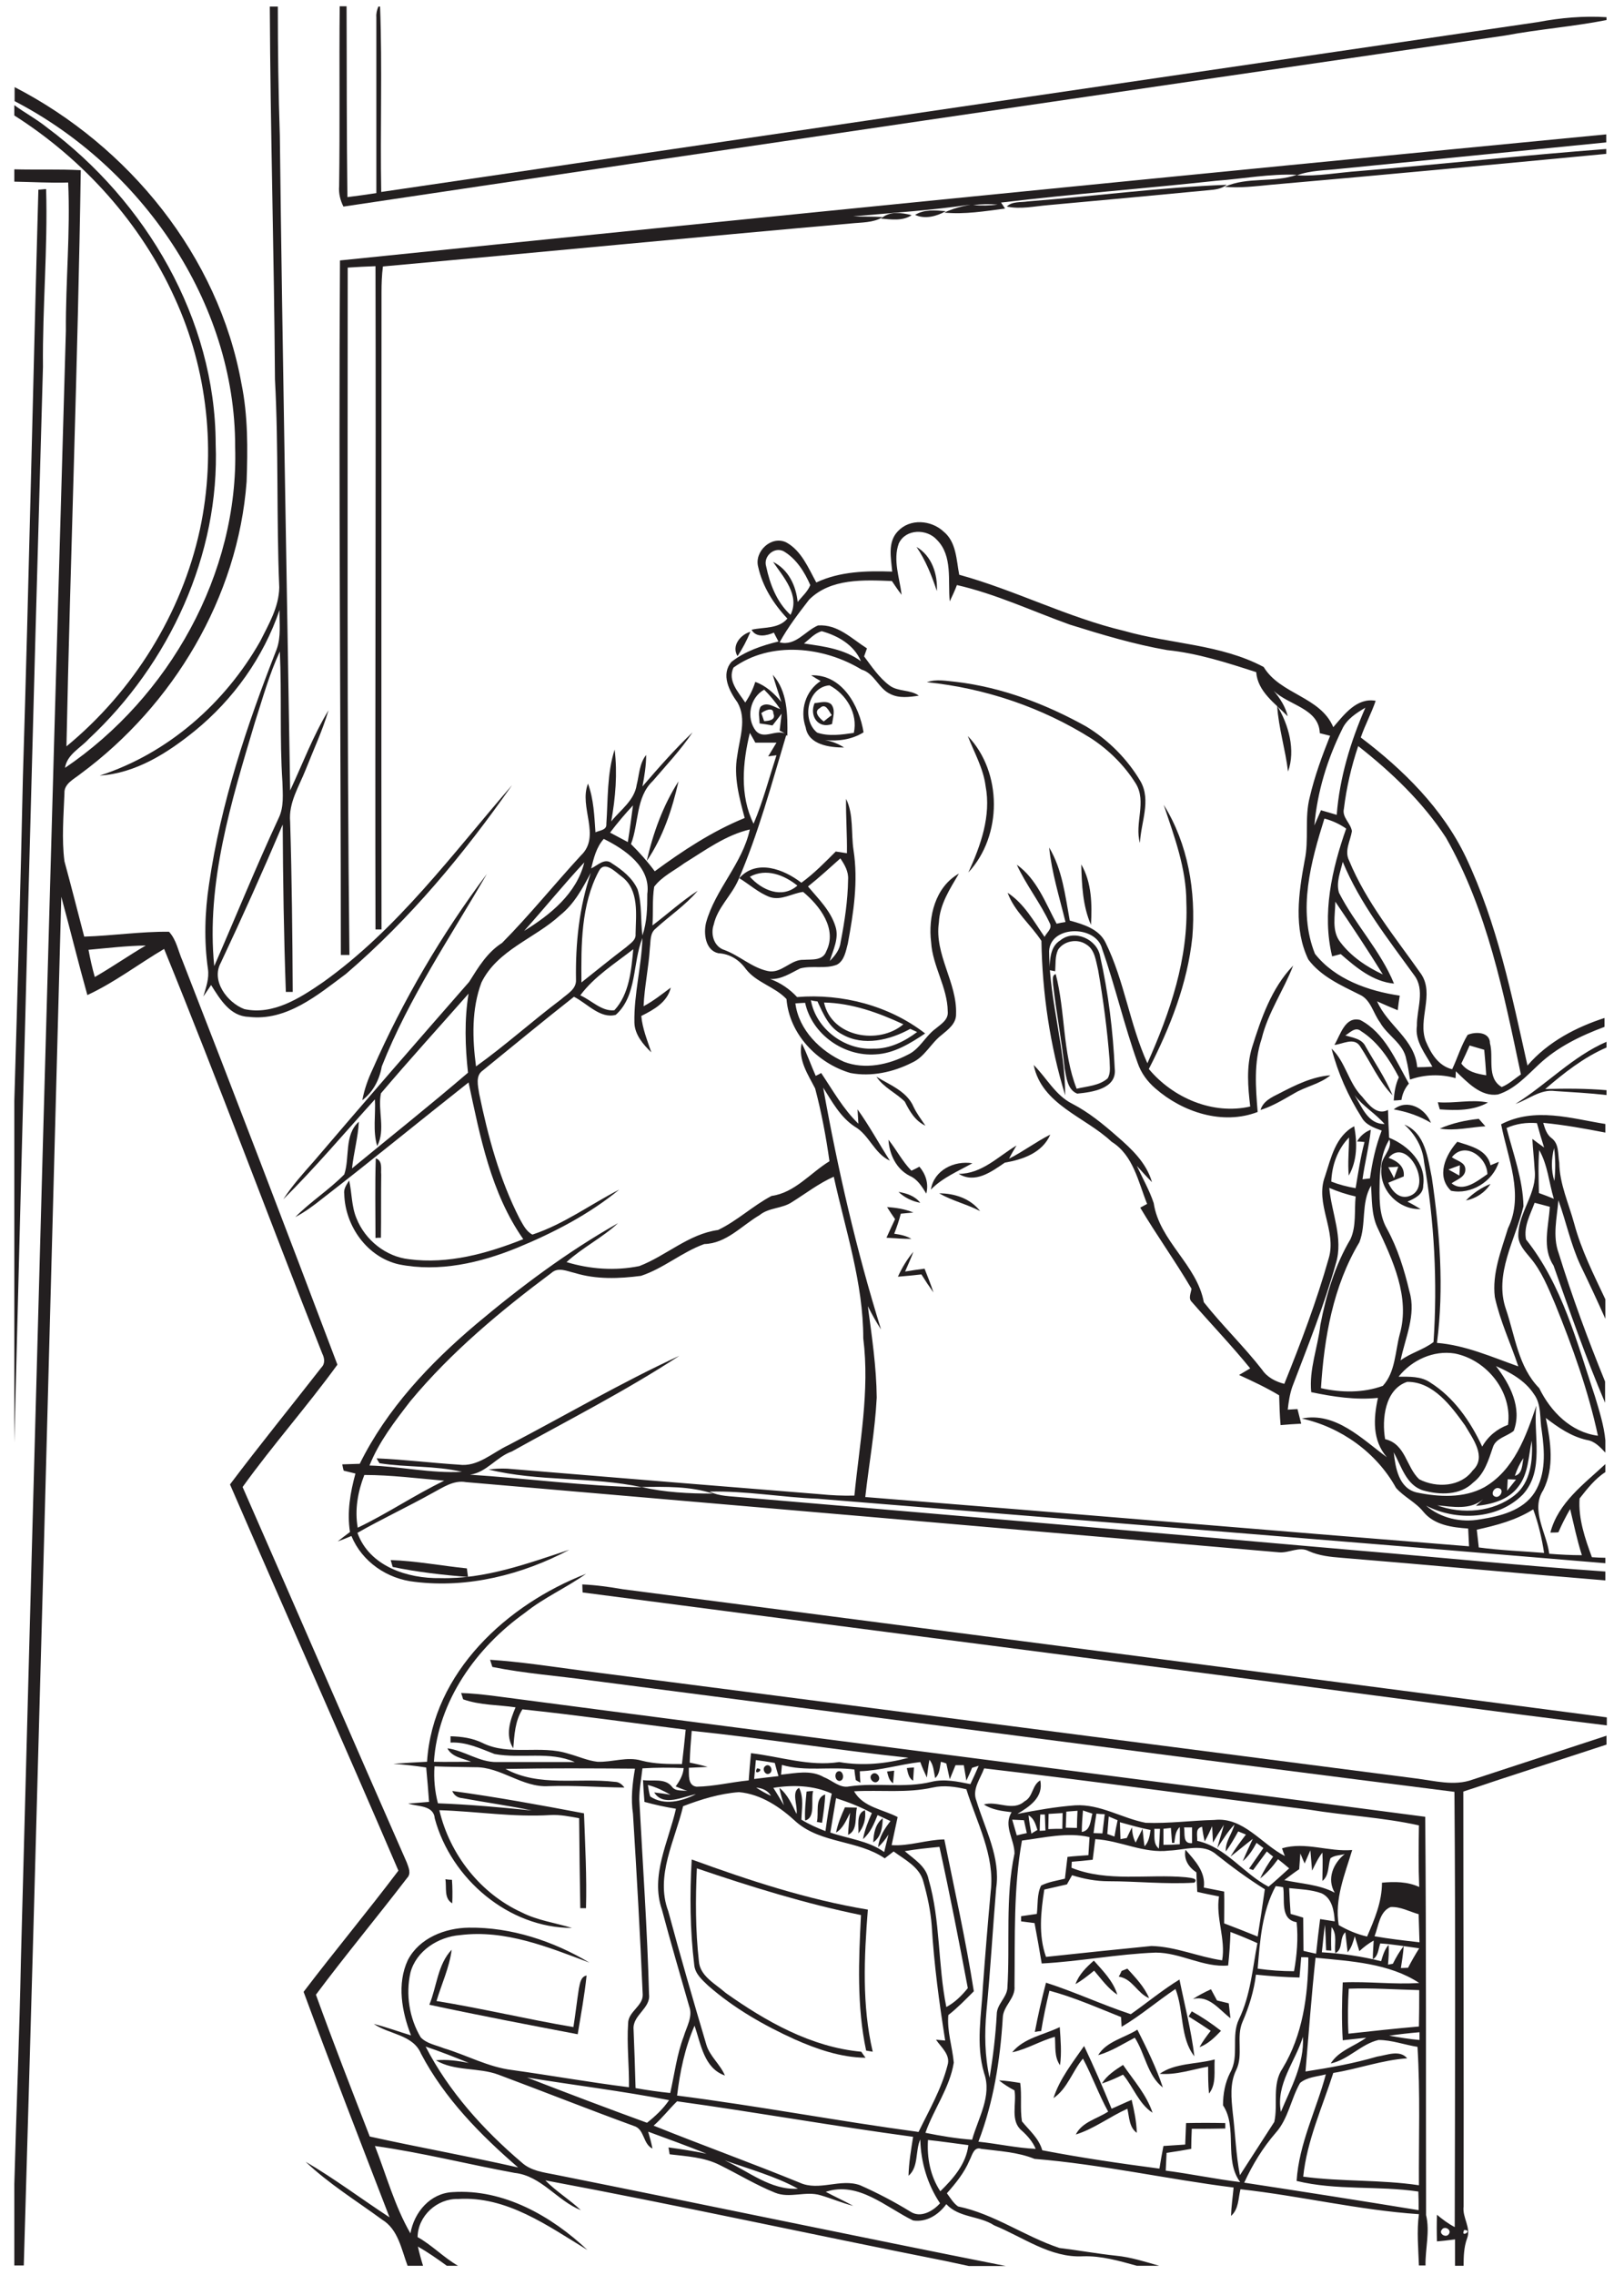 <?xml version="1.0" encoding="utf-8"?>
<!-- Generator: Adobe Illustrator 21.0.2, SVG Export Plug-In . SVG Version: 6.00 Build 0)  -->
<svg version="1.2" baseProfile="tiny" id="Layer_1" xmlns="http://www.w3.org/2000/svg" xmlns:xlink="http://www.w3.org/1999/xlink"
	 x="0px" y="0px" viewBox="0 0 567 794" overflow="scroll" xml:space="preserve">
<g>
	<path fill="none" d="M221,281.1c-2.8,3-5.5,6.2-8,9.5c2.1,1.1,4.1,2.2,6.2,3.3C219.9,289.7,220.4,285.4,221,281.1z"/>
	<path fill="none" d="M206.2,304.7c-2.9,5.3-5.8,10.9-10.7,14.8c-8.9,8.1-21.8,12-27.5,23.5c-3.4,9.3-3.1,19.6-1.9,29.3
		c10.3-7.3,19.6-15.9,29.7-23.4c2.1-1.9,5.4-3.5,5-6.8C200.8,329.4,202,316.7,206.2,304.7z"/>
	<path fill="none" d="M217,306c-2.1-1.6-5.9-5.7-7.9-1.9c-6.3,11.8-6.3,25.8-6.1,38.9c5.2-4.1,10.3-8.3,15.6-12.3
		c1.4-1.3,3.5-2.4,3.3-4.6C222,319.2,223.3,310.6,217,306z"/>
	<path fill="none" d="M202.6,347.5c3.9,1.7,7.5,5.7,11.9,5.2c5.1-5.7,5.8-14,6.6-21.3C214.8,336.4,207.5,340.9,202.6,347.5z"/>
	<path fill="none" d="M210.8,292.8c-2.6,2.9-3.5,6.7-4.4,10.3c2.2-1,4.8-3.8,7.2-1.8c3.6,2.3,7.2,5.1,9,9.1c1.6,5.2,1,10.7,1.7,16.1
		c1.6-4.7,1.7-9.6,1.7-14.5C227.3,302.6,218.1,296.4,210.8,292.8z"/>
	<path fill="none" d="M560.9,380.4v-14.9c-8,3.4-14.9,8.9-21.4,14.5C546.7,379.9,553.8,379.9,560.9,380.4z"/>
	<path fill="none" d="M204,301c-7.2,7.7-13.9,16-21,23.9C192.1,319.3,201.3,311.9,204,301z"/>
	<path fill="none" d="M531.9,509c-1.3,1.9-2.3,4-3,6.2C531.6,514.4,531.4,511.2,531.9,509z"/>
	<path fill="none" d="M526.2,520.3c1-1.3,2.1-2.6,3.1-3.9c-0.7,0-2.2-0.1-2.9-0.1C526.3,517.7,526.2,519,526.2,520.3z"/>
	<path fill="none" d="M315.4,357.5c-8.7-4-18-7.5-27.7-7.6C290.3,362.1,306.8,364.8,315.4,357.5z"/>
	<path fill="none" d="M542.6,400.7c-1,3.8-1.1,7.8,0.1,11.5C543.1,408.4,543,404.5,542.6,400.7z"/>
	<path fill="none" d="M537.2,416.5c1.8,0.6,3.5,1.2,5.2,2c-1.6-5.7-2.1-11.8-5.1-16.9C537,406.5,537.1,411.5,537.2,416.5z"/>
	<path fill="none" d="M526,393.8c2.4,9,5.8,17.9,5.9,27.3c-2.8,11.7-10.4,23.7-6.1,36c3.2,9.4,4.3,20.1,11.6,27.5
		c3.9,8.2,11.1,15.4,20.5,16.6c-3.5-15.8-8.9-31.2-15-46.1c-2.5-5.6-4.7-11.4-8.7-16.1c-1.9-2.3-4.1-4.7-4.1-7.9
		c0.1-8,6.8-14.6,5.7-22.8c-0.2-3.6-0.7-7.1-0.8-10.7c1.4,1,2.8,2,4.2,3c-0.9-2.8-1.7-5.6-2.5-8.5C533,391.8,529.4,392.3,526,393.8z
		"/>
	<path fill="none" d="M523.3,519.4c-1.7-0.5-3.2,2.4-1.2,3C523.8,522.9,525.2,520,523.3,519.4z"/>
	<path fill="none" d="M482.8,340.2c-5.2-8.7-10.9-17.1-16.6-25.4c0,4.7-1.4,10.2,1.8,14.3C471.8,334,477.1,337.6,482.8,340.2z"/>
	<path fill="none" d="M494.7,358c-0.2-5.9,3-12.5-1-17.7c-9.1-12.6-19-25-24.9-39.5c-0.7,3.5-2.4,7.2-1.3,10.8
		c5.6,11,14.5,20.2,19.2,31.7c-7.4-0.7-13.2-5.6-18.6-10.3c-1,0.3-2,0.5-3,0.8c-3.6-15-0.1-30.5,4.9-44.6c-2.3-1.6-4.9-2.7-7.6-3.5
		c-4.6,15-9.4,32-3.3,47.2c7,8.9,18.7,13.1,29.6,14.6c-0.2,1.7-0.5,3.4-0.7,5.1c-2.5-0.9-4.9-2-7.2-3.1c3.6,8.5,13.2,13.2,14,23
		c1.8-0.1,3.5-0.1,5.3-0.2C497.7,367.8,493.9,363.5,494.7,358z"/>
	<path fill="none" d="M466.8,284.4c1-12.9,4.8-25.5,10-37.4c-3.2,1.9-6.5,4.1-8.1,7.5c-5.2,10.5-8.8,21.9-9.7,33.5
		c0.8-1.8,1.5-3.5,2.3-5.3C463.1,283.3,465,283.8,466.8,284.4z"/>
	<path fill="none" d="M513.1,365c-1,2.1-1.9,4.2-2.9,6.3c2,2.9,5.5,3.6,8.8,4.1c-0.2-3-0.5-5.9-0.7-8.9
		C516.5,366,514.8,365.5,513.1,365z"/>
	<path fill="none" d="M273.6,192.3c-3.3-1.6-7.2,1.9-6.1,5.3c1.3,6.2,3.7,12.5,8.5,16.9c3.4-6.8-2.4-13.2-6.1-18.5
		c5.3,2.7,8,8.3,8.6,14c1.5-1.9,3.5-3.6,4.4-5.9C280.9,199.6,278,194.9,273.6,192.3z"/>
	<path fill="none" d="M501.8,525.3c8.8,3.2,19.5,2.4,27-3.5c5.7-4.5,6.4-12.4,6-19.1c-1.2,5.5-1.1,11.6-4.8,16.2
		c-3.4,4.6-9.3,6.1-14.6,6.6c0.8-0.8,1.7-1.5,2.5-2.3C513.3,527,507.3,525.8,501.8,525.3z"/>
	<path fill="none" d="M274.1,255.9c-0.7-0.4-1.4-0.7-1.8-1c0.3-2,0.5-3.9,0.7-5.9c-1.1,1.4-2.1,2.7-3.2,4.1c-1.5-0.2-3-0.4-4.5-0.7
		c-0.1-2-0.8-4.1,0.4-5.9c2.2-1.8,4.6,0.2,6.8,0.9c-1.7-2.4-3.5-4.8-5.6-6.8c-5,2.8-6.5,9.8-2.9,14.3
		C266.8,258.2,270.7,254.6,274.1,255.9z"/>
	<path fill="none" d="M286.9,220.3c-2.5,0.6-4.3,2.7-6.2,4.4c6.9,0.9,14.2,1.8,19.9,6.2C298.2,225.2,292.6,221.9,286.9,220.3z"/>
	<path fill="none" d="M305,366.1c5.6,0.1,10.8-2.5,15.2-5.8c-0.6-0.3-1.8-0.8-2.4-1.1c-7.2,3.9-16.3,6.2-23.8,1.9
		c-4.6-2.2-6.6-7.1-8.6-11.5c-0.6-0.1-1.7-0.3-2.2-0.4C284.9,359.2,294.9,366.7,305,366.1z"/>
	<path fill="none" d="M261.8,306c4.2,4.7,11.2,7.8,16.6,3.1C273.8,305.5,267.5,302.9,261.8,306z"/>
	<path fill="none" d="M296,306.9c0.3-2.8-1.2-5.2-2.7-7.4c-3.7,3.4-7.4,6.7-11.3,9.8c3.6,4.4,7.9,8.5,9.6,14c1.3,4.1-0.8,8.1-2,12
		c1.8-1.8,3.5-3.9,3.8-6.6C294.8,321.5,295.9,314.2,296,306.9z"/>
	<path fill="none" d="M265.9,248.9c0.3,0.7,0.7,2.1,1,2.8c1.7-0.1,4.2-0.3,3.2-2.7C270.1,246.5,266.9,248,265.9,248.9z"/>
	<path fill="none" d="M271.1,263.5c-1,0.1-1.9,0.3-2.9,0.4c1-1.6,2-3.2,2.9-4.8c-2.5,0-4.9,0-7.4,0c-0.6-1.1-1.3-2.2-1.9-3.4
		c-2.6,10.3-3.6,21.8,1.3,31.6C266.4,279.6,268.5,271.5,271.1,263.5z"/>
	<path fill="none" d="M495.8,772.7c-20.9-1.5-41.5-6.5-62.3-8.7c-0.7,3.2-0.5,7-3.3,9.3c0.1-3.3,0.5-6.6,0.9-9.9
		c-23.2-2.9-46.3-8.1-69.5-10c-5.9-2.4-12.4-2.6-18.6-3.5c-2.7-0.9-3.2,2.3-4.1,4c-1.8,4.4-4.8,8.1-7.9,11.5
		c1.2,1.6,2.2,3.4,3.9,4.6c12.6,2.5,23.3,10.5,35.4,14.5c6.6,0.9,13.2,2,19.8,2.7c5.1,0.5,10,2.1,15,3.5h90.8
		C495.7,784.7,495.1,778.7,495.8,772.7z"/>
	<path fill="none" d="M503.4,778.2c-1.2,1.5,1.3,3,2.4,1.6C507,778.3,504.4,776.7,503.4,778.2z"/>
	<path fill="none" d="M511,770c-0.5,3.8,2.7,7.4,1.2,11.2c-1.2,3-1.3,6.3-1.2,9.5h49.9V608.9c-16.6,5.5-33.4,10.8-50,16.4
		C510.9,673.5,511.1,721.8,511,770z"/>
	<path fill="none" d="M511.2,778.3C509.7,781.3,514.5,778.4,511.2,778.3L511.2,778.3z"/>
	<path fill="none" d="M474.1,260.2c-2.3,7.1-4,14.5-5,21.9c-0.7,3,2.4,5,2.8,7.8c-0.5,3.4-2.7,6.8-1,10.2
		c6,14.6,16.2,26.9,25.2,39.7c4.7,7.1-1.3,15.8,1.6,23.4c1.8,4.3,4.4,8.6,9.2,9.8c1.9-3.9,3.2-8.2,5.4-12c2.7-1.2,7.8-1.1,7.8,2.9
		c1.4,5-1.3,12.2,4.1,15.3c2.5-1.1,4.5-3,6.6-4.7c-5.9-28.3-11.7-57.3-26.2-82.7C496.6,279.7,485.7,269.3,474.1,260.2z"/>
	<path fill="none" d="M248.1,520.8c3.5,1.7,7.5,1.5,11.3,2c71.8,6.1,143.7,12.4,215.5,18.6c28.7,2.4,57.3,5.3,86,7.3v-2.8
		c-91.7-7.7-183.3-15.1-275-22.5C273.3,522.8,260.7,520.5,248.1,520.8z"/>
	<path fill="none" d="M552,523.3c-0.5,7,1.9,14,4.3,20.5c1.6,0.1,3.1,0.1,4.7,0.2V514C557.4,516.4,554.5,519.9,552,523.3z"/>
	<path fill="none" d="M133.4,774.6c-9-6.6-18.6-12.5-26.7-20.2c10.1,5.9,19.5,13,29.3,19.4c-10-26.2-20.2-52.4-30-78.7
		c10.9-14.2,22.3-28,33.1-42.3c-19.4-45-39.3-89.8-58.8-134.8c10.4-13.8,21.4-27.1,31.9-40.8c1.4-1.4,1.1-3.3,0.3-4.9
		c-18.7-47-36.2-94.4-55.2-141.2c-9,5.3-17.3,11.7-26.8,16.1c-3.2-11.4-6-22.9-9.1-34.3C17.1,472.2,13,631.4,8.3,790.7h134
		C140.1,784.8,139,778,133.4,774.6z M84.3,672.3c0.3,0.2,0.4,0.4,0.4,0.4S84.5,672.5,84.3,672.3z"/>
	<path fill="none" d="M554.6,502.7c-5.4-1.2-10-4.4-14.4-7.7c1.7,8.3,3.1,17.4-0.9,25.2c-4.5,7.1,1.2,14.9,2.1,22.2
		c3.8,0.3,7.6,0.5,11.4,0.5c-1.6-5.3-2.8-10.7-4.1-16.1c-1.5,2.6-2.9,5.3-4.1,8.1c-0.7,0-2.1,0-2.8,0.1
		c2.7-10.4,11.7-16.9,19.2-23.9v-4.1C559.2,505.1,557.3,503,554.6,502.7z"/>
	<path fill="none" d="M23,115.4c0-17.3,1.7-34.5,0.8-51.8c-6.3,0.2-12.5-0.1-18.8-0.3v320.9c1.1-37.7,2.2-75.5,3-113.3
		c2.1-68.2,3.6-136.5,5.5-204.7c0.7-0.1,2-0.2,2.7-0.2c0.6,20.7-1.3,41.3-1,62C11.4,253.2,8.2,378.3,5,503.5v258.8
		c0.7-26.1,1.7-52.1,2.3-78.2C12.3,494.5,17.5,305,23,115.4z"/>
	<path fill="none" d="M378.5,787.4c-11.4,0.6-20.9-6.8-31-10.8c-5.2-3.4-12.3-2.6-16.7-7.4c-2.7,3.6-6.9,6.4-11.6,5.7
		c-9.6-4.6-19.1-13.7-30.5-10c3.2,1.7,6.5,3.1,9.6,4.9c-3.9-1-7.6-2.6-11.4-3.7c-5.2-1.6-10.8,1.2-15.9-0.9
		c-6.7-2.7-12.9-6.5-19.4-9.7c-5.4-2.7-11.5-3-17.4-3.7c-0.1-0.6-0.3-1.8-0.4-2.4c4.4,0.5,8.9,1.3,13.3,2.2
		c-6.8-2.7-13.6-5.2-20.4-7.7c0.6,1.9,1.1,3.9,1.5,5.9c-3.4-1.7-2.7-6.9-6.5-7.9c-15.8-5.8-31.5-12-47.3-17.9
		c-7-2.7-15.3-1.2-21.8-5c3.9-0.4,7.7,0.2,11.5,0.9c-5-2-10-4-15.1-5.7c8.1,15.7,20.2,29.1,33.6,40.5c3.2,2.8,7.6,3.3,11.6,4.2
		c52.5,10.4,104.9,21.5,157.4,31.9h45.9C391.1,789,384.9,787.2,378.5,787.4z"/>
	<path fill="none" d="M28.2,59.3c-1,67.1-3.7,134.1-5,201.1c23.2-19.1,40.2-46.2,46.6-75.7c5.8-26.9,2.8-55.7-8.8-80.8
		C49.2,77.9,29.2,55.7,5,40.4v18.7C12.7,59.2,20.4,58.9,28.2,59.3z"/>
	<path fill="none" d="M147.6,790.7h8.3c-3.3-2.4-6.6-4.7-10.1-6.7C146.4,786.2,147,788.5,147.6,790.7z"/>
	<path fill="none" d="M535.5,486.5c-3.1-4.7-8.2-7.5-13.2-9.7c4.9,6.3,9.1,14.5,6.2,22.6c-2.4,2-6.3,2.4-7.3,5.8
		c-1.5,4.4-3,9.2-6.8,12.2c-4.5,4.6-11.7,4.4-17.5,2.8c-5.9-1.8-7.6-8.4-10.3-13.3c0.6,5.4,1.7,12.6,8,14c7.7,1.6,16.5,2.2,23.6-1.8
		c10.4-5.9,14.6-17.8,18.2-28.5c-1.2,10.3,3,22.5-4.7,31c-8.7,8.8-23.2,9.4-33.8,3.9c5.2,4.4,12.2,5.9,18.8,4.8c7-1.1,15-3,19.1-9.4
		c4-6.4,3.5-14.3,2.5-21.4C537.6,495.1,538.3,490.2,535.5,486.5z"/>
	<path fill="none" d="M190.5,760.8c3.8,3.8,8.4,6.7,12.4,10.4c-8.4-3.3-13.8-12-23.1-13c-16.3-3-32.4-7.1-48.8-9.4
		c3.9,10.2,6.9,21,12.4,30.5c1.4-7.3,6.9-14,14.7-14.4c17.8-1.2,34.6,8.3,47.1,20.2c-13.8-8.4-28.2-18.9-45.2-17.8
		c-7.3-0.1-14,5.9-14.1,13.3c4.9,2.7,9.2,7.2,14.1,10h178.5c-2.8-0.6-5.6-1.2-8.4-1.8C283.5,779.7,237.1,769.5,190.5,760.8z"/>
	<path fill="none" d="M499.4,482.5c8.3,5.3,14.1,13.7,18.2,22.4c2-3.6,5.2-6.2,9-7.6c1.5-11.5-7.5-22.8-18.6-24.9
		c-7.4-1.2-15,2.2-19.5,8.1C492.1,480.5,496.2,480.3,499.4,482.5z"/>
	<path fill="none" d="M480.8,428.2c-2-4.5-1.8-9.5-2.1-14.4c-3.7,6.1-1.6,13.4-4.1,19.8c-9.2,15.2-12.3,33.4-13.4,50.9
		c7.1,1.6,14.7,1.7,21.6-0.8c4.4-4.8,4.3-12,5.9-18C492.4,452.7,486.3,439.8,480.8,428.2z"/>
	<path fill="none" d="M291,410.7c-5.2,2.3-9.7,5.8-14.5,8.8c-3.5,2.4-8.1,1.9-11.4,4.6c-6.2,3.7-11.5,9.9-19.3,10.1
		c-7.8,2.8-14.3,8.5-22.1,11.1c-7.7,1.1-15.6,1.3-23.1-1c-2.7-0.6-5.8-2.1-8.2,0c-17.8,13.3-35,27.6-49.2,44.7
		c-5.4,7-11,14.2-14.3,22.5c10.8,0.3,21.5,2.8,32.3,2.2c-9.5-2.2-19.3-1.5-28.8-3c-0.2-0.4-0.7-1.3-1-1.7c9.6,0.4,19.1,1.6,28.7,2.2
		c6.6,0.9,11.7-4.2,17.3-6.8c19.9-10.4,39.3-21.8,59.7-31.2c-18.8,12.3-38.9,22.5-58.5,33.4c-5.4,1.9-8.8,7.3-14.6,8.1
		c20,1.3,40,4,60.1,4.4c-17.6-3.9-36.2-1.9-53.6-6.2c2.1-0.3,4.3-0.4,6.5-0.3c36.4,3,72.8,6,109.1,8.9c4,0.4,8.1,0.7,12.1,0.5
		c1.9-18.2,5.4-36.5,3-54.8C301.2,447.8,295,429.4,291,410.7z"/>
	<path fill="none" d="M541.6,421.3c-1.8-0.5-3.6-0.9-5.3-1.4c-1.5,4.1-4,8.3-3,12.8c12.6,15.9,17.9,36,24.1,54.9
		c1.4,5,3.1,10,3.6,15.2v-13c-6.8-15.7-12.3-31.8-18-47.9C538.8,435.6,541.2,428.2,541.6,421.3z"/>
	<path fill="none" d="M224,518.9c8.1,1.9,16.6,2.4,24.9,2.3C241,518.7,232.3,518.9,224,518.9z"/>
	<path fill="none" d="M495.6,516.4c5.9,3.1,14.5,2.7,18.7-3.1c5-4.7-0.1-11.2-2.7-15.7c-4.8-6.8-11.1-15.3-20.2-15.2
		c-7.8,2.6-8.8,13.1-7.7,20C490.8,504,490.9,512,495.6,516.4z"/>
	<path fill="none" d="M515.6,533.8c0.2,2.1,0.4,4.1,0.7,6.2c7.6,1,15.2,1.4,22.8,1.9c-0.8-5.2-2-10.3-3.8-15.3
		C529.3,530.6,522.4,532.3,515.6,533.8z"/>
	<path fill="none" d="M490.1,410.6c-1.8,0.8-3.6,1.5-5.4,2.2c1.2,2.7,3.5,5.6,6.9,4.8c9.4-2.4-0.1-21.4-6.8-13.5
		C487.8,405.1,490.5,407,490.1,410.6z"/>
	<path fill="none" d="M542.2,397.5c2.7,1.9,2.2,5.6,2.6,8.5c0.2,7.4,3.3,14.2,5.2,21.2c2.5,9.3,6.8,17.8,10.9,26.5v-58.2
		c-7.2-1.3-14.4-2.7-21.7-3.4C539.8,394.1,540.4,396.2,542.2,397.5z"/>
	<path fill="none" d="M544.6,419.1c-0.5,6.1-2,12.5,0.1,18.5c4.7,15.2,10.2,30.1,16.2,44.8v-21.9c-2.8-6.3-5.7-12.5-8.7-18.7
		C548.8,434.5,547.2,426.6,544.6,419.1z"/>
	<path fill="none" d="M488.2,407.2c-0.9,0-2.6,0.2-3.5,0.2c0.7,1.3,1.4,2.5,2,3.8C487.2,409.9,487.7,408.5,488.2,407.2z"/>
	<path fill="none" d="M124.9,533.2c10.4-4.9,19.9-11.4,30.2-16.4c-9.3-0.8-18.6-2-27.9-2C124.8,520.6,123.8,526.9,124.9,533.2z"/>
	<path fill="none" d="M472.9,382.2c2.6,4.1,4.7,10.1,10.5,10.1C480.2,388.7,475.8,386.2,472.9,382.2z"/>
	<path fill="none" d="M243.2,623.5c6.1-0.2,12.1-1.6,18.2-2.2c0.3-3.2,0.6-6.3,0.8-9.5c10.3,1.2,20.4,4.7,30.8,3.1
		c8.1,1.4,16.2,0.6,24.2-1.5c-25.3-2.6-50.4-6.7-75.7-9.4c-0.3,3.7-0.5,7.4-0.7,11.1c2.1,0.5,4.2,0.9,6.3,1.4
		c-2.2,0.1-4.4,0.2-6.6,0.3C240.6,619.3,239.9,623.1,243.2,623.5z"/>
	<path fill="none" d="M448.1,658.7c-0.9-0.1-1.8-0.3-2.6-0.4c-4.7,8.7-5.5,19-6.3,28.8c4.2,0.7,8.4,1,12.7,0.9
		c1-5.6,1.4-11.4,0.9-17.1C446.9,669.9,448.8,663,448.1,658.7z"/>
	<path fill="none" d="M328.3,764.8c4.5-4.4,9-9.6,9.8-16.1c-4.7-0.6-9.4-1.3-14.1-1.8C323.6,753.2,324.8,759.6,328.3,764.8z"/>
	<path fill="none" d="M340.8,628.4c3.1,9.9,8.6,19.8,6.9,30.5c-1.2,14.3-2,28.7-3.4,43c-0.7,7.7-0.6,15.6,1.1,23.2
		c1.1-7.3,2-14.7,2.5-22.1c0-3.4,3.3-5.7,3.7-9c1.1-15.7-0.8-31.7,2.5-47.2c0-4.8-3.9-9.7-1-14.4c-3.4-0.3-6.9-0.8-9.7-2.7
		c4.7-1.4,10.1,2.6,14.2-1.1c3-1.5,2.6-5.7,5.5-7.3c1.2,5.9-3.8,9-8,11.7c6.7-1.3,13.4-2.5,20.2-3c8.7-0.5,16.3,4.5,24.6,6.1
		c8,0.3,16-0.8,24-1c10.1-1.1,16.4,8.4,24.6,12.6c-0.3-0.9-0.7-1.8-1-2.7c8.2-2.4,16.2,1.3,24.5,0.6c-2.6,8.5-6.3,17-4.7,26.2
		c3.1,1.8,6.4,3.3,9.9,4c2.7-6,5.2-12.1,5.2-18.8c4.4-0.3,8.9-0.3,13,1.5c-0.3-7.2-0.2-14.3-0.1-21.5c-12.6-2.8-25.7-3.4-38.4-5.5
		c-37.9-4.6-75.7-10-113.6-14.4C342.2,620.8,339.2,624.5,340.8,628.4z"/>
	<path fill="none" d="M343.5,723.6c-3-10-0.9-20.5-0.4-30.7c0.8-10.9,1.7-21.9,2.7-32.8c1.6-12.5-4.8-24-8.5-35.6
		c-3.9-1-7.9-1.5-11.8-0.6c-9,2-18.3,0.8-27.4,1.3c3.1,5.5,10.1,6.2,15.2,9c-0.7,3.3-1.4,6.5-2.1,9.8c6.2,0.4,12.2-1.8,18.4-2
		c3.7,17.6,7.5,35.2,10.3,53c-2.8,2.9-5.7,5.8-8.9,8.3c-0.4,5.7,1.4,11.1,1.9,16.6c-1.4,8.8-7,16.2-9.9,24.5
		c5.4,1.1,10.9,2,16.3,2.4C341.5,739.3,346.4,731.5,343.5,723.6z"/>
	<path fill="none" d="M455.8,723.1c8.4-1.3,16.8-2.9,25-5.2c3.4-0.4,7.9-2.4,10.5,0.6c-8.8,0.6-17.2,3.6-25.8,5.1
		c-3.8,12-9.3,23.6-10.5,36.2c13.4,1.8,27,1,40.4,3c-0.1-16.1,0.6-32.2-0.5-48.3c-4.5-0.7-9-2.4-13.6-2.4
		c-6.1,1.5-10.5,6.9-16.7,8.2c2.8-4.5,8.3-6,12.4-9c-2.7,0.3-5.5,0.6-8.2,0.9c-0.4-6.7-0.3-13.5,0-20.2c8.9-0.4,17.9,0.7,26.8,0.3
		c-10.6-6.9-24-7.6-36.2-8.8C458,696.6,456.9,709.8,455.8,723.1z"/>
	<path fill="none" d="M447.9,722c7-11.7,8.9-25.3,9-38.7c-0.6,0-1.9-0.1-2.5-0.1c-0.2,2.3-0.4,4.7-0.6,7.1c-5.1,0-10.2-0.5-15.2-1
		c-0.7,5.7-2.4,11.2-4.7,16.5c-2.4,5.4,0.3,11.5-2.2,16.8c-2.4,4.6-1.8,9.9-1.2,14.9c0.9,7.3,1.1,14.6,2.5,21.8
		c4-6.2,7.9-12.5,12.1-18.6C446.3,734.5,444,727.5,447.9,722z"/>
	<path fill="none" d="M495.6,709.3c-3.5,0.4-7.1,0.7-10.6,1.2c3.5,0.6,7.1,1.1,10.6,1.5C495.6,711.3,495.6,709.9,495.6,709.3z"/>
	<path fill="none" d="M447.2,737.1c3.5-8.5,8.2-16.7,7.7-26.2C452.3,719.7,445.5,727.3,447.2,737.1z"/>
	<path fill="none" d="M452.8,761.1c0.8-13,6.8-24.8,10.2-37.2c-3,0.8-6.5,0.9-9,3c-3.3,5.6-4.1,12.5-8.5,17.4
		c-4.5,5.3-8.1,11.2-11,17.4c20.4,3.1,40.7,6.4,61,9.5c0-2.2-0.1-4.3-0.1-6.5C481.2,762.6,466.6,764.5,452.8,761.1z"/>
	<path fill="none" d="M470.9,694.1c-0.3,5.2-0.4,10.5-0.1,15.7c8.2-0.9,16.4-1.8,24.7-2.5c0-4.3,0-8.5,0.1-12.7
		C487.3,694.3,479.1,693.8,470.9,694.1z"/>
	<path fill="none" d="M242.5,706.9c-3.4,7.7-5.1,16-6.1,24.4c28.2,3.6,56.1,8.9,84.3,12.7c3.7-7.6,8-15,10.1-23.2
		c1.2-3.7-2.2-6.3-4-9c1.1,0.1,2.1,0.2,3.2,0.3c-2.1-13.3-3.9-26.6-4.7-40.1c-0.5-5.2-1.5-10.3-2.9-15.3c-1.3-5.2-6.5-7.7-10.4-10.6
		c-1,0.8-2.1,1.6-3.1,2.4c-9.4-6.4-22-5.1-30.8-12.6c-5.6-5.2-12.3-9.8-20.1-10.5c-6.7,0.5-13.3,2.5-19.5,4.9
		c-2.7,11.9-9.7,24.3-5.2,36.6c4.3,15.6,8.8,31.1,13.3,46.6c1.1,4.1,4.8,6.8,6.5,10.7C245.7,721.8,244.7,713.2,242.5,706.9z
		 M247,693c-2.1-1.9-4.5-4.1-4.8-7.1c-1.5-12.2-1.5-24.6-0.9-36.9c20,7.3,40.5,14,61.5,17.5c-1.3,16.5-2,33.4,1.7,49.6
		c-0.6-0.1-1.7-0.3-2.3-0.4c-3.3-15.5-2.5-31.5-1.8-47.3c-19.4-4-38.5-9.9-57.3-16.3c-0.4,10.8-0.5,21.6,0.7,32.3
		c0.3,5.4,5.8,8.1,9.4,11.2c14.1,9.9,29.9,18.9,47.3,20.5c0.4,0.5,1.1,1.5,1.5,2.1c-8.7,0-17.1-2.9-25-6.3
		C266.4,706.9,255.9,700.9,247,693z"/>
	<path fill="none" d="M317.3,759.4c0.1-4.6,0.9-9.1,1.6-13.6c-27.5-3.8-54.9-8.7-82.4-12.4c-2.9,2.7-5.2,5.9-8.2,8.5
		c16.9,6.8,34.1,13,51,19.9c6.8,3.1,14.3-1.6,21.1,0.9c6.1,2.8,12,5.8,17.7,9.3c3.5,2.3,7.8-0.3,10.3-2.9
		c-4.4-6.7-6.6-14.4-6.9-22.3C319.7,750.8,321,756.3,317.3,759.4z"/>
	<path fill="none" d="M324.2,655.8c4.2,14.5,3.2,29.9,6.2,44.6c3-1.6,5.4-4,7.5-6.6c-3.1-16.5-6.3-32.9-9.9-49.3
		c-4,0.4-8.1,0.8-12.1,1.5C319.1,648.9,323.3,651.3,324.2,655.8z"/>
	<path fill="none" d="M226.2,623c0.2,1.3,0.4,2.7,0.8,4c4.9,3.3,11.1,1.7,16-0.8c-4.6,0.9-11.4,4.5-14.6-0.6
		c1.9,0.2,3.8,0.5,5.7,0.8C231.6,625,229,623.8,226.2,623z"/>
	<path fill="none" d="M278.6,763.9c-8-4.4-17-6.8-25.6-9.9C261.3,757.8,269.1,764.5,278.6,763.9z"/>
	<path fill="none" d="M263.8,614.3c-0.2,2.2-0.4,4.4-0.6,6.6c2.8-0.3,5.7-0.7,8.5-1c-0.4-1.5-0.9-3-1.3-4.6
		C268.3,614.9,266,614.6,263.8,614.3z M264.3,617.2C267.6,617.4,262.7,620.2,264.3,617.2L264.3,617.2z M268.8,618.8
		c-1.5,1.2-3-1.5-1.6-2.5C268.7,615.2,270.2,617.8,268.8,618.8z"/>
	<path fill="none" d="M269.2,626.8c-1.1-2-3.1-2.8-5.2-2.9C265.6,625,267.4,626,269.2,626.8z"/>
	<path fill="none" d="M269.9,624c1.2,2,2.4,4.1,3.7,6.1c-0.6-2-1.2-4-1.6-6.1c2.9,2.3,4.4,5.8,6,9.1c0.6-2.8-1.9-7.6,0.9-9.1
		c1.7,3.4,1,7.4,0.8,11.1c2.7,1.6,5.5,2.8,8.4,4c0.7-4.4,1.2-8.8,2.1-13.1C283.9,623.1,276.8,622.9,269.9,624z M288.1,626.3
		c-0.1,3.3-0.6,6.6-1.1,9.9c-0.5-0.1-1.4-0.2-1.8-0.3C286,632.7,284.3,627.5,288.1,626.3z M281.6,625.2c0.6,0,1.7-0.1,2.3-0.2
		c-0.9,3.2,1,9.3-2.8,10.3C280.9,632,281.3,628.6,281.6,625.2z"/>
	<path fill="none" d="M292,627.5c-0.8,4-1.3,8-2,12c6.3,2.2,13.2,2.8,18.8,6.8c0.5-2,1-4.1,1.5-6.1c-1,1.6-2.2,3.1-3.6,4.4
		c0.2-3.5,2.2-6.4,4.3-9.1c-1.5-0.7-3-1.4-4.5-2.1c-1.3,3-2.5,6.1-5,8.3c0.5-3.2,1.7-6.2,3.1-9.1C300.5,630.5,296.3,628.8,292,627.5
		z M308.2,634.6c-0.1,3.1-0.5,6.5-3.3,8.4C305,639.8,305.6,636.6,308.2,634.6z M296.1,640.5c0.1-2.6,0.4-5.2,0.7-7.7
		c-1.3,2.5-2.4,5.3-4.9,6.9c0.6-3,1.8-5.9,3.1-8.7c1.4,0,2.8,0.1,4.2,0.1C298.4,634.1,299.6,638.8,296.1,640.5z M299.7,639.9
		c0.2-2.6-0.9-7,2.3-8.1C302.4,634.8,301.6,637.6,299.7,639.9z"/>
	<path fill="none" d="M395.2,637.8c0.2,1.8,0.4,3.6,1.3,5.3c0.8-1.6,1.6-3.2,2.4-4.8c0.2,2,0.4,4.1,0.7,6.1c1.5-1.6,1.8-3.7,2.1-5.7
		c-3.6-0.7-7.2-1.7-10.7-2.7c0.1,2,0.1,3.9,0.2,5.9c0.5-0.1,1.6-0.3,2.2-0.4C394,640.3,394.6,639,395.2,637.8z"/>
	<path fill="none" d="M387.1,634c-0.2,2-0.3,4-0.5,6.1c0.6,0.3,1.8,0.7,2.5,1c0.4-1.9,0.8-3.8,1.1-5.7
		C389.2,634.9,388.2,634.4,387.1,634z"/>
	<path fill="none" d="M84.2,133.9c2.3,11.3,2.2,22.8,1.8,34.2c-3,40.4-25.6,78.1-58,102c-2.2,1.9-5.7,3.4-5.6,6.8
		c-0.2,7.9-1,15.8,0,23.7c2.4,8.7,4.6,17.5,6.9,26.3c9.9-0.3,19.7-1.8,29.6-1.7c2.5,2.8,3.2,6.7,4.7,10.1
		c18.3,46.9,36.4,93.9,54.6,140.8c-10.6,14.6-22.6,28.1-33.1,42.7c19.1,43.6,38.1,87.4,57.3,131c0.6,1.7,1.7,3.9,0.1,5.5
		c-10.5,13.6-21.5,26.8-31.8,40.7c6,16.6,12.3,33.1,18.8,49.5c17.2,3.8,34.6,6.9,51.8,10.8c-13.2-11.4-25.7-24.1-33.9-39.7
		c-2.8-6.8-11.1-6.7-16.5-10.4c4.4,1.1,8.6,2.7,13,4c-3.3-8.2-5.1-18-1.1-26.3c3.9-7.8,13-11.2,21.3-11.3
		c14.8-0.1,29.5,4.7,42.1,12.2c-14.4-5.5-29.5-11.6-45.2-9.6c-7.6,0.6-15.2,5.5-17.3,13.1c-1.6,7.6-0.4,15.9,3.6,22.6
		c2.1,2.2,5.4,2.7,8.1,3.8c8,2.5,15.5,6.7,23.9,7.6c13.6,1.9,27.1,4.3,40.7,6c0.1-7.4-0.8-14.8-0.3-22.3c0-4.1,5.2-5.9,5.1-10
		c-0.9-21-2-42.1-3.4-63.1c-0.7-5.3-0.1-10.5,0.7-15.8c-15.1-0.1-30.1-0.3-45.2,0.1c11.8,6.4,25.4,3.1,38.1,4.5
		c1.5-0.1,2.5,0.8,3.4,2c-8.8,0-17.6-0.8-26.4-0.5c-9.3,0.5-16.7-6.8-25.9-6.6c-4.7-0.1-9.3-0.1-14-0.3c-0.3,4.3,0.1,8.7,1.2,12.9
		c11,0.4,21.9,1.5,32.8,2.5c-8.1-1.7-16.2-2.8-24.3-4.3c-1.6-0.2-2.9-1-3.5-2.5c15.4,2.2,30.7,5,46,7.8c0.4,11,1,22,0.7,33.1
		c-0.5,0-1.5,0-2,0c-0.2-10.5-0.2-21-0.4-31.4c-3.3-0.5-6.7-1.2-10.1-1.1c-12.9,0.8-25.8-1.3-38.7-1.7c3.6,15.4,14.4,29.1,28.8,35.7
		c5.5,2.8,11.7,3.6,17.5,5.4c-22.2,0-42.2-17.1-47.9-38.2c-0.4-4.7-5.9-4.1-9.3-5.2c2.4-0.2,4.9-0.5,7.3-0.6c-0.3-4-0.6-8-1-12
		c-3.8-0.6-7.7-0.9-11.5-1.3c3.9-0.3,7.9-0.5,11.8-0.7c1.9-31.1,27.9-54.9,55.5-65.6c-6.9,4.9-14.7,8.3-21.3,13.6
		c-16.9,12-30.4,30.8-31.8,52c4.3,0,8.7,0,13,0c-3-1.2-6.8-1.6-8.3-4.7c6,0.8,11.1,4.8,17.3,4.8c9,0,18.1,0,27.2,0
		c-8.9-3.9-18.7-1.2-28-2.8c-5-1.9-9.9-4.3-15.4-4c0-0.5,0-1.6,0-2.2c3.8,0.1,7.6,0.7,11.1,2.3c9.4,4.7,20.4,0.6,30.1,3.8
		c3.3,1,6.6,2.5,10.1,2.8c5.1,0.3,10.3-1.9,15.4-0.4c4.6,1.2,9.4,1.3,14.1,1.2c0.4-4,0.8-8,1.3-12c-19-2.4-37.9-5.1-57-7.1
		c-2.6,4.1-2.8,9-3.2,13.6c-2.9-4.5-1.1-9.8,0.8-14.3c-6.1-0.9-12.5-0.7-18.3-2.8c-0.2-0.5-0.5-1.6-0.7-2.2
		c3.5,0.1,7.1,0.5,10.6,0.9c108.7,14.3,217.4,28,326,42.3c0.4,46.3,0.2,92.6,0.3,139c1.4,5.9-0.3,11.7-0.2,17.6h9.9
		c0-3.1,0-6.1,0-9.2c-2.1,0.3-4.2,0.5-6.3,0.7c-0.1-3.1-0.1-6.2,0-9.3c1.9,1.6,4,3.1,6.2,4.3c0.1-50.6,0.3-101.3-0.1-151.9
		c-100.5-12.7-201-25.9-301.6-38.9c-11.4-1.7-23-2.5-34.3-4.7c-0.2-0.6-0.6-1.8-0.8-2.5c10.5,0.7,21,2.3,31.5,3.7
		c97.2,12.6,194.4,25.1,291.6,37.7c6.6,0.7,13.5,2.8,20,0.3c15.6-5.1,31.1-10.2,46.7-15.3v-3.6c-38.3-4.7-76.6-9.9-114.9-14.9
		c-80.9-10.5-161.8-20.9-242.7-31.5c0-0.7-0.1-2.1-0.1-2.8c4.8,0.2,9.5,0.9,14.3,1.6c114.5,14.9,228.9,29.7,343.4,44.7v-47.6
		c-30.8-2.5-61.5-5.4-92.2-7.9c-3.9-0.3-7.8-0.7-11.3-2.3c-3.4-1.8-6.9,0.8-10.4,0.4c-94.6-8.3-189.3-16.4-283.9-24.5
		c-4.4-0.8-8.1,1.9-11.7,3.8c-8.6,4.8-17.6,9-26.2,13.9c4.2,11.7,17.5,16,28.9,15.8c15.6,0.3,30.4-5.2,45.1-9.9
		c-16.4,8.7-35.5,13.4-54,11.2c-9.6-1-18.4-6.9-22.1-16c-1.6,0.6-3.2,1.3-4.8,1.9c1.4-1.1,2.9-2.2,4.3-3.3
		c-1.1-6.9,0.1-13.7,1.9-20.4c-1.4-0.3-2.7-0.7-4.1-1c-0.1-0.5-0.4-1.6-0.5-2.2c2-0.1,4.1-0.1,6.1-0.2c9.4-19.2,24.4-35,40.6-48.7
		c15.5-13,31.9-25.3,49.6-35.3c-5.6,5.1-12.4,8.5-18,13.6c8.2,2.5,17,3.1,25.4,1.4c9.4-3.6,17.3-11.1,27.5-12.6
		c6.6-3.2,12.1-8.4,18.7-11.9c8.1-1.2,13.5-8,20.2-12.1c-1.2-8.5-2.8-17-5-25.4c-2.4-5-6-9.9-4.7-15.8c1.9,3.7,3.2,7.6,4.9,11.4
		c0.5-0.3,1.4-0.8,1.9-1c4.1,6.1,7.7,12.6,13,17.7c-0.1-1.7-0.2-3.3-0.3-5c4.1,5.8,7.4,12,11.3,17.9c-5.5-2.4-7.2-8.9-12.3-11.9
		c-5-3.3-7.9-8.7-11-13.6c5,28.5,11.6,56.7,20.2,84.4c-1.7-2.6-3.2-5.3-4.6-8.1c1.4,10.6,3,21.2,3.1,31.9c-0.5,11.6-2.7,23.1-4,34.7
		c70.3,5.6,140.5,11.6,210.8,17.2c-0.1-2.1-0.2-4.1-0.3-6.2c-5.6-0.4-11.8-1.2-15.6-5.8c-2.7-3.4-6.7-5.3-9.6-8.4
		c-6.8-12.3-19.2-21.2-32.9-24.2c11.8-2.4,21,7.1,29.7,13.5c-5.1-5.9-4.7-13.5-3.1-20.7c-7.8,0.8-15.6-0.4-23.3-2
		c-0.8-8,2.3-15.7,3.2-23.5c2-10.4,5.1-20.7,10.5-29.9c2.1-4.6,1.4-9.9,1.8-14.9c-3.2-0.7-6.3-1.7-9.2-3c0.8,8.8,5.1,17.5,2.3,26.4
		c-4.1,14.7-9.8,28.8-15.2,43c-0.9,2.6-1.3,5.3-1.6,8c1.1-0.1,2.3-0.2,3.4-0.2c0.4,1.7,0.9,3.4,1.3,5.1c-2.4,0.1-4.8,0.3-7.2,0.5
		c-0.3-3.5-0.4-7-0.5-10.4c-4.5-2.7-9.2-4.9-14-7.1c1.3-0.8,2.6-1.5,3.9-2.3c-6.6-7.9-13.7-15.4-20.4-23.2c-1.3-1.3-0.3-3.1-0.1-4.6
		c-5.6-9.6-12.2-18.7-17.9-28.3c0.6-0.3,1.8-1,2.4-1.3c-3.1-7.7-4.8-17-12.4-21.7c-9.2-8.7-24.5-12.9-27.2-26.8
		c4.5,4.5,7.5,10.6,13.4,13.5c5.8,3,10.8,7.2,15.7,11.4c5.2,4.4,10.3,9.3,12.2,16c-1.8-1.9-3.5-3.8-5.3-5.7c2,4.3,4.4,8.5,5.9,13
		c2,13.3,15.1,21.5,17.5,34.6c6.5,8.1,14,15.3,20.3,23.5c1.8,2.7,4.7,4.2,7.8,5c5.8-14.3,11.3-28.9,15.5-43.8
		c2.9-9.7-4.9-19.1-1.3-28.6c2.1-6.4,3.8-14.1,10.2-17.5c1.1,5.8,1.1,11.9-1.9,17.2c-0.5-4.4,0-8.9,0.1-13.3c-4,4.1-6,9.8-6.2,15.4
		c2.7,1,5.6,1.8,8.5,2.3c0.9-5.4,1.8-10.8,3.1-16.1c-0.6,0-1.9-0.1-2.6-0.2c1.1-1.9,2.7-3.3,4.8-4.1c-0.6,5.8-2.1,11.5-2.9,17.3
		c0.7-0.1,2-0.2,2.6-0.3c0.8-5.7,2-11.3,4.1-16.7c-2.7-0.9-5.5-1.9-7-4.6c-4.7-7.4-8.4-15.5-10.5-24c4.9,4.6,5.8,12,10.7,16.8
		c2.2,2.7,5,6.6,9,4.6c0.1,3.2,0.2,6.5,0.4,9.7c6.6,2.6,12.9,8.8,11.9,16.6c0.1,3.2-3.1,4.6-5.5,5.7c1.5,0.8,3.1,1.6,4.6,2.6
		c-7.6,0.2-14.4-6.5-13.7-14.2c-0.5-3.8,4-6.4,2.8-10.1c-2.7,4.2-3.2,9.4-3.4,14.3c-0.1,5.7-0.4,11.7,2.5,16.8
		c3.8,6.9,6.1,14.5,7.9,22c2.4,8.1-1.5,16.1-3.1,24c3.6-2.6,8.1-3.8,11.5-6.4c1.4-20.9,0.3-42.1-3.3-62.8c-0.6-5.1-3.1-9.6-6.9-13.1
		c7.4,2.9,8.2,11.7,9.6,18.5c2.8,19,4.3,38.5,1.8,57.7c9.9,0.7,19.1,4.9,28.4,8.2c-2.6-8.1-6.3-15.8-8.2-24.2
		c-1-8.3,2.2-16.3,4.6-24c5.7-11.7-0.1-24.5-2.4-36.3c11.8-6.1,24.5-2,36.8,0v-10.3c-6-0.7-12-0.9-18-1.4c-5.1-0.6-9.2,2.9-13.8,4.4
		c10.9-6.8,20-16.6,31.8-21.7V358c-8.3,3.1-16.4,6.9-22.9,13.1c-4.3,4-8.5,8.8-14.3,10.5c-6.1,0.8-10.8-4.3-14.7-8.1
		c0,0.6-0.1,1.8-0.1,2.4c-5.2-1.5-10.8-1.3-15.9,0.5c-0.4-2.4-0.8-4.7-1.3-7c-0.9-5.6-6.6-8.3-9.2-13c-2.5-3.2-3.2-8-7.2-9.7
		c-6.4-3.2-13.4-6.3-17.8-12.2c-5.1-10.8-3.4-23.1-1.3-34.5c1.6-7.3-0.1-14.9,1.8-22.2c1.7-7.3,4.2-14.4,7.1-21.4
		c-1.2-0.3-2.4-0.6-3.6-0.9c-0.3-8.7-10.9-9.6-16.1-14.8c2.2,2.6,4.1,5.5,4.9,8.9c-4.3-4.5-10.4-8.6-11-15.4
		c-10.2-3.3-20.4-6.5-31.1-7.7c-11.6-2.1-22.9-5.4-34-8.9c-13.1-4.7-25.8-10.7-39.4-13.8c-0.8,1.9-1.6,3.8-2.5,5.7
		c-0.7-7.2,1.1-15.9-4.5-21.5c-3.5-3.9-10.9-3.9-13.3,1.3c-2.1,5.9,0.3,12,1,17.9c-1.2-1.6-2.3-3.2-3.4-4.8
		c-9.8-0.3-21.4-1-28.9,6.5c-3.7,4.8-7.4,9.6-10.3,14.9c5.6,1.4,8.8-4,13.4-5.9c6.9-0.5,11.7,4.6,17.1,8c-0.4,0.9-0.7,1.9-1,2.8
		c2.6,3.6,5.2,7.4,8.8,10.1c3,2.3,7.3,1.4,10.3,3.6c-3.3,0.5-6.9,1-10-0.6c-4.1-1.9-5.4-7.2-10-8.5c-13.2-8-31.7-10.1-44.7-0.7
		c-2.2,4.5,1.8,8.6,4.1,12.2c1.5-2.2,2.7-4.6,3.5-7.2c3.7,1.3,6.7,4,9.1,7c-1-3.1-2.2-6.3-3-9.5c5.2,5.7,5.2,14,5.1,21.3
		c-0.2-0.1-0.4-0.2-0.6-0.3c0.1,0.1,0.2,0.1,0.2,0.1c-5.1,17-9.7,34.3-16.8,50.7c-2.4,5.4-7.2,9.4-8.5,15.4
		c-1.2,3.4,0.1,7.8,3.8,8.9c5.2,2,9.4,6.1,15,7.3c4.8,1.1,7.9-4.1,12.6-3.9c2.9-0.2,6.8,0.4,7.9-3c3.8-7.8-2.3-15.9-8.1-20.7
		c-3.9,0.5-7.6,3.1-11.6,1.8c-3.9-1.5-7.1-4.4-10.7-6.6c6-6.8,15.6-3.1,21.7,1.6c4.4-3.1,8.2-7.1,12-10.9c1.3,0.2,2.6,0.4,3.9,0.6
		c0.1-6.3-0.4-12.6-0.3-19c2.7,5.5,1.6,12,2.6,17.9c1.7,10.9,0,22-2,32.7c-0.7,2.6-1.2,5.9-3.8,7.3c-4.1,1.7-8.6,0.3-12.8,1.3
		c-3.4,1.7-6.6,3.9-10.5,3.7c3.6,1.4,6.8,3.5,9.4,6.3c15.7-1.3,32.2,3,44.7,12.7c-5.2,3.5-10.8,6.9-17.3,7.3
		c-11.1,0.8-22.2-7-24.6-18c-1.1,0.1-2.2,0.1-3.4,0.2c1.2,9.4,8.7,16.7,17,20.4c7.3,2.7,15.5,0.9,22.3-2.5c4.2-2,6.1-6.5,9.7-9.1
		c1.9-1.6,4.6-3.1,4.2-6c-0.1-8.4-5.3-15.7-5.8-24.1c-1.2-8.9,1.3-19.3,9.7-24c-3.1,5.3-6.7,10.7-7,17.1c-1.6,11.2,6.5,20.9,6,31.9
		c0.1,3.3-2.7,5.4-5,7.3c-3.8,2.9-5.9,7.6-10.4,9.7c-6.6,3.3-14.3,5-21.5,3.6c-11.6-3.4-21.3-13.5-22.3-25.8
		c-3.9-4.3-10.4-5.7-14.2-10.5c-2.4-3.2-5.6-5.3-9.6-5.5c-4.5-1-5.2-6.9-4.3-10.6c3.1-11.8,12.7-20.6,15.3-32.6
		c-8.5,2-15.6,7.3-22.9,11.8c-3.5,2.6-7.8,4.6-10.5,8.2c-0.7,4.5-0.3,9-0.6,13.5c5.3-4,10.2-8.5,15.8-12.1
		c-4.3,5.1-9.9,8.8-14.8,13.3c-1.9,1.6-1.6,4.4-1.9,6.6c-0.4,6.8-1.9,13.6-2.2,20.4c3.4-1.8,6.4-4.2,9.5-6.5
		c-1.3,5.1-6,7.8-10.3,9.9c0.4,4.4,2.1,8.6,3.5,12.7c-2.9-2.8-5.8-6.2-5.9-10.4c-0.2-9.9,2.6-19.6,2.8-29.5
		c-3.5,8.7-1.8,20.1-9.3,26.8c-5.4,1.5-10-4-14.6-6.3c-10.7,8.5-21.2,17.1-31.8,25.7c-2.8,1.8-1.7,5.4-1.3,8.1
		c3,15,7.1,29.9,14.1,43.6c1.2,2,2.3,4.5,4.5,5.6c10.8-3.6,20.2-10.5,30.3-15.7c-10.6,8.7-23,15.1-35.6,20.3
		c-13,5.3-27.3,8.6-41.3,5.8c-11-2.5-18.8-13.4-19.1-24.5c-0.3-1.8,0.8-3.3,1.7-4.8c1,4.4,0.8,9.1,2.6,13.3
		c3,7.5,10.2,13.3,18.3,14.2c13.7,1.9,27.3-2,39.9-7c-11.4-16-15.1-35.8-19.1-54.7c-17.1,13.4-33.9,27.2-51,40.5
		c-3,2.4-6.1,4.7-9.5,6.5c5.2-5.5,11.7-9.6,17.1-14.9c2-5.9-0.1-13.8,5.1-18.4c-0.3,5.5-1.8,10.8-2.4,16.3
		c13.5-11.1,27.2-22.1,40.5-33.4c-1-9.2-1.3-18.5,0.2-27.6c-10.2,11.6-20.6,23-30.6,34.8c-1.2,6,1.8,12.7-1.3,18.4
		c-1.6-5.3-0.5-10.9-0.8-16.3c-10.6,11.7-20.8,23.8-32,34.9c3.1-4.8,6.9-9,10.7-13.3c17.9-21,36-41.9,54.2-62.6
		c3.2-5.1,6.3-10.3,11.5-13.6c9.6-9.8,18.2-20.4,27.5-30.5c7.2-6.8-0.8-16.9,2.5-25.1c2,5.4,2.2,11.3,2.6,17c1.4-0.8,4-0.7,3.8-2.9
		c0.6-8.7,0.2-17.6,2.9-26c1,8.4,0.3,16.8-1.2,25.1c3.2-4,8.1-7.3,8.9-12.8c0.9-3.5,0.8-7.5,3.3-10.4c-0.1,3.7-0.6,7.4-1.3,11
		c5.6-6.5,11.3-12.9,17.5-18.9c-4.2,6.1-9.2,11.5-13.9,17c-5.9,5.8-4.8,14.8-7.6,22c2.9,3,5.8,6.1,8.3,9.5
		c9.8-7.2,20.1-14,31.4-18.6c-1.9-7-3.9-14.3-2.6-21.7c0.8-6.1,3.4-12.9,0.1-18.6c-2.8-4-5.8-9.8-2.1-14.2
		c4.7-3.7,10.6-5.8,16.4-7.1c-0.5-1-1.1-2-1.6-3.1c-2.5,1.1-6.2,1.8-7.8-1c4.2-1,9.4-0.3,12.5-3.9c-4.8-5.1-8.7-11.3-10.2-18.1
		c-1.4-5.3,4.6-11,9.8-8.5c5.4,2.9,7.7,8.9,10.5,14c8.3-3.9,17.5-4.1,26.5-3.8c-0.5-4.7-1.7-10.3,2-14.1c4.2-4.5,11.6-3.9,15.9,0.1
		c4.6,3.6,4.5,9.8,5.5,15.1c19.6,5.3,37.8,14.9,57.6,19.6c16.1,4.6,33.7,4.6,48.7,12.6c5.8,9.6,19.8,10.3,24.3,21
		c3.7-4.4,8.2-10.4,14.8-9.2c-1.5,4.3-3.7,8.4-5.2,12.8c14.8,11.3,28.6,24.8,36.7,41.8c10.9,23,16,48,21.5,72.7
		c7.2-8.4,17.2-13.6,27.6-17.1V53.7c-39.1,3.7-78.1,7.3-117.2,10.8c-5.3,0.5-10.6,1.3-16,0.7c7.9-3.5,17-1.3,25.2-4.2
		c-9.5-0.4-18.8,1.4-28.2,2.1c-25,2.7-50.1,4.6-75.1,7.6c0.3,0.5,1,1.5,1.4,2.1c-7,0.9-14.1,2.1-21.2,1.4c2.9-1.5,6-2.2,9.2-2.8
		c-13.6,2.1-27.3,3-41,4.1c3.4,0.2,6.9-0.1,10.3,0.3c-3.4,2-7.4,1.9-11.2,2.2c-54.5,4.7-109,10.1-163.6,14.8c-0.3,3-0.5,6.1-0.5,9.1
		c0,74.1,0,148.2,0,222.3c-0.5,0-1.5,0-2.1,0c-0.1-77.1,0.2-154.3,0-231.5c-3.2,0.1-6.4,0.3-9.7,0.5c0.1,80-0.3,159.9,0.6,239.9
		c-0.8,0-2.3,0-3,0c0.1-80.8-0.8-161.6-0.3-242.4c147.4-15,294.8-29.8,442.3-44.1V7c-11.7,2.3-23.7,3.2-35.4,5.4
		C390.3,32.2,255.1,52,119.9,72.2c-1-2.2-1.6-4.7-1.5-7.1c0.2-20.9-0.1-41.9,0.2-62.8H97c-0.1,15.1,0.2,30.2,0.8,45.2
		c1,76.2,2.5,152.4,3.6,228.6c4.4-9.4,8-19.1,13.4-28c-2.1,7.1-5.3,13.9-8,20.8c-2.3,5.9-6,11.5-5.4,18.1
		c0.7,19.8,0.8,39.6,0.9,59.4c-0.6,0-1.8,0-2.4,0c-0.7-19.5-1-38.9-1.1-58.4c-6.9,16.2-14.1,32.2-21.6,48.2
		c-3.5,6.3,2.2,14,8.2,16.2c10.2,2.2,19.5-4,27.5-9.4c26.1-18.6,45.3-44.8,66-68.8c-16.8,24-35.7,46.8-58,65.9
		c-9.9,7.4-20.8,16.7-34,15c-6.5-0.1-10.1-6.2-13.1-11.1c-0.9,1.3-1.8,2.6-2.7,4c0.9-3.1,2.1-6.3,1.6-9.6
		c-1.4-9.9-1.1-19.9,0.4-29.7c4.1-28.2,13.2-55.4,23.6-81.9c1.6-4.4,0.9-9.1,1-13.7c-5.6,16.5-16.1,31.2-29.6,42.2
		c-9.6,7.7-20.7,14.8-33.2,15.6c23.7-7.7,43.7-25.2,56-46.8c3-6,6.6-12,6.7-18.9c-1-24.2-0.3-48.5-1.4-72.6
		C95.8,89,94.5,45.6,94.3,2.3H5v28.1C44.8,50.9,76.2,89.3,84.2,133.9z M201.8,710c-17.3-3.3-34.6-6.6-51.8-10.3
		c2.5-6.3,2.9-14.1,7.8-19.2c-0.8,6.2-3.5,11.9-5.3,17.9c16,2.6,31.8,6.5,47.8,9.1c0.7-4.5,1.2-9,1.9-13.4c0.3-1.8,0.5-4.2,2.8-4.6
		C204.1,696.4,202.9,703.2,201.8,710z M157.8,656.1c0.1,2.7,0.2,5.5,0.1,8.2c-2.9-1.7-1.9-5.6-2.4-8.4
		C156,656,157.2,656,157.8,656.1z M137.1,546.9c-0.2-0.6-0.6-1.8-0.7-2.4c8.9,0.3,17.7,2,26.6,2.9c0.1,0.7,0.3,2.2,0.4,3
		C154.6,549.6,145.8,548.6,137.1,546.9z M502.7,393.9c4.3-1.9,9-2.9,13.6-3.4c0.8,0.9,1.5,1.7,2.3,2.6
		C513.3,393.4,508,394.8,502.7,393.9z M511.8,419c2.4-2.5,5.4-4.5,8.6-5.8C518.4,416.3,515.3,418.3,511.8,419z M523.3,405.5
		c-2.1,6.8-9.8,11.6-16.7,10.1c-5.3-5.1-1.9-12.5,2.2-17.1c4.6,1.5,10.3,2.7,11.6,8.2C521.4,406.3,522.3,405.9,523.3,405.5z
		 M519.5,384.8c-5.1,2.9-11.2,2.8-16.8,2.4c-0.2-0.8-0.4-1.6-0.7-2.5C507.8,385.2,513.7,383.6,519.5,384.8z M499.6,391.9
		c-4-2.4-8.4-3.9-13-4.7C491.4,383.4,497.6,386.8,499.6,391.9z M474.7,356.1c8.7,4.5,12.5,14.1,17,22.2c-1.4,1.6-2.2,3.6-2.6,5.7
		c-0.7,0-2,0.1-2.7,0.2c0.2-2.8,0.6-5.6,1.8-8.1c-3.2-6.1-7.2-12.3-13.2-16.1c-2-1.7-3.8,0.5-5.5,1.5c2.6,0.8,5.8,1.1,7.1,3.9
		c3.2,5.6,7,11,9.4,17c-4.9-4.9-7.6-11.5-11.4-17.2c-2-3.2-6.2-0.6-9-0.3C467.8,361.4,469.4,354.7,474.7,356.1z M288,258.3
		c2.4,0.5,4.7,1.3,6.7,2.6c-5,0-12.4-0.9-13.4-7c-2.1-6-0.1-12.7,5.2-16.2c-1.1-0.7-2.2-1.3-3.3-2c10.7-0.4,16.8,10.6,18.3,19.8
		C297.5,258,292.7,258.7,288,258.3z M309.9,421.2c3.1,0.2,6.3,0.7,9.2,1.9c-1.5,0.1-3,0.3-4.4,0.4c-0.7,2.4-1.5,4.7-2.3,7
		c2.1,0.3,4.2,0.7,6,1.8c-2.9,0-5.7-0.2-8.5-0.5c0.9-2.2,1.9-4.3,3-6.5C311.7,424,310.8,422.6,309.9,421.2z M313.7,416
		c2.9,0.4,5.7,1.4,7.6,3.8C318.5,419.3,315.8,418,313.7,416z M321.7,444.8c-2.7,0.3-5.4,0.6-8.2,0.8c1.4-3.2,3.2-6.1,5.4-8.7
		c-0.9,2.3-1.9,4.6-2.9,6.9c2.2-0.4,4.5-0.7,6.8-1c1.1,2.7,2.2,5.5,3.1,8.3C324.4,449,323,446.9,321.7,444.8z M327.9,416.5
		c5.4,0,10.9,1.9,14.3,6.2C337.6,420.3,332.4,419.1,327.9,416.5z M366.6,395.9c-2.8,6.4-9.6,8.8-15.9,9.8
		c-4.6,3.3-10.3,7.4-16.1,3.9c8.1,0,13.8-6,20.2-9.9c-0.9,1.5-1.8,3-2.6,4.5C357.2,401.8,361.7,398.4,366.6,395.9z M344.2,274.3
		c-0.8-6.2-4-11.7-6.2-17.4c12.1,12.7,12.1,34.8,0.3,47.6C342.4,295,346.2,284.8,344.2,274.3z M376.2,381.8
		c-3.4-1.3-3.9-5.7-4.4-8.8c-1-9.8-2.9-19.4-4-29.1c0.1-1.1-0.6-3.4,0.9-3.8c3.4,13.1,2.3,27.4,7.3,40c3.7-0.9,7.8-1.1,10.8-3.6
		c1.1-1.9,0.6-4.3,0.7-6.4c-0.8-10.5-2.2-21-4-31.4c-0.8-3.2-1.1-7.2-4.2-9c-3-2.1-7.8-1.3-9.8,1.9c-1.1,2.3-0.8,5-1,7.5
		c-0.5-0.1-1.5-0.3-2-0.4c0.2-3.7,0.2-8.2,3.8-10.4c4.9-4,12.9-0.4,13.9,5.6c2.9,12.9,4.5,26.1,5.1,39.2
		C390.1,380.1,381.3,381.3,376.2,381.8z M464.6,375.3c-3.8,3.1-8.7,3.9-12.8,6.4c-3.7,2.1-7.5,4.4-11.6,5.7c0.9-3.1,4-4.5,6.6-5.8
		C452.4,378.8,458.2,375.9,464.6,375.3z M449.6,269.3c-0.9-7.8-3.3-15.3-3.8-23C449.9,252.9,452.4,261.8,449.6,269.3z M414,315
		c0-11.8-4.2-23-7.9-34c8.5,13.6,11.3,30.3,10,46.1c-1.7,16.3-7.8,31.6-15.2,46.1c8.3,10.1,22.3,16.1,35.4,13.1
		c-0.8-6.8-1.4-13.9,0.6-20.5c3.2-10.2,6.8-20.8,14.4-28.7c-3.3,8.6-8.8,16.4-11,25.5c-2.8,8.3-2,17.1-1.4,25.6
		c-12.2,4.7-26.2,0.1-35.7-8.2c-2.8-2.3-5-5.4-6.2-8.9c-4.7-13.1-7.8-26.7-12.4-39.8c-2.1-8.7-19.2-8.3-18.5,1.7
		c0.3,16.6,5.6,32.8,5.6,49.4c-5.3-17.4-8-35.8-8.3-53.9c-3.7-5.7-9.4-10.2-11.8-16.8c5.7,3.8,9.1,9.9,12.9,15.4
		c0.7-1.4,2.7-2.8,1.9-4.6c-3.3-7.2-8.3-13.4-11.6-20.6c7,5,10,13.3,13.9,20.6c0.8-0.1,2.3-0.4,3.1-0.6c-2-8.6-4.7-17.2-5.7-26
		c4.6,7.7,5.6,16.8,7.2,25.5c4.7,1.3,10.3,2.8,12.5,7.7c6.6,13.4,8.5,28.5,14.5,42.1C408.3,353.5,414.8,334.6,414,315z M377.5,301.7
		c3.7,6.2,3.8,14.1,3.4,21.1C378,316.2,377.7,308.8,377.5,301.7z M320,190.9c5.3,3.1,7.4,9.5,7.1,15.4
		C325.3,200.8,323.2,195.5,320,190.9z M323.8,238.1c3.3-1.2,6.9-0.4,10.3-0.1c16,1.9,31.4,7.8,45.4,15.6
		c7.7,4.7,14.3,11.3,18.9,19.1c3.8,6.7,0.1,14.4-0.2,21.5c-2-6.8,2.4-14.4-1.5-20.8c-3.9-6.2-9.2-11.5-15.2-15.6
		C363.9,247,344.1,240.2,323.8,238.1z M339.5,406c-5,2.8-10.4,5-14.5,9.2C326.1,408.4,333.1,405,339.5,406z M323.4,416.6
		c-1.5-2.5-3.1-5-5.8-6.2c-4.7-2.3-7.1-7.5-7.4-12.6c2.8,3.5,4.9,7.6,8,10.8c0.9-0.5,1.8-1,2.8-1.4
		C323.3,409.8,324.4,413.2,323.4,416.6z M318.9,386.5c1.2,2.3,2.7,4.4,4.1,6.5c-3.5-1.7-5.5-5.1-7.2-8.4c-3.1-3.1-7.4-4.9-10-8.6
		C310.6,378.8,316.7,381,318.9,386.5z M131.1,404.3c2.5,0.8,1.8,3.7,1.9,5.7c-0.1,7.3,0,14.7-0.1,22c-0.5,0-1.5,0-2,0
		C131,422.8,130.8,413.5,131.1,404.3z M225.8,300.5c2.2-9.7,5.7-19.4,11.1-27.8C234.7,282.4,231.5,292.2,225.8,300.5z M358.9,70.3
		c23.2-1.7,46.3-4.8,69.5-5.8c-1.8,1.5-4.2,1.7-6.5,1.9c-18.6,1.8-37.3,3.4-55.9,5.2c-4.8,0.3-9.6,1.4-14.3,0.4
		C353.5,70.2,356.4,70.8,358.9,70.3z M330.2,73.7c-3.1,1.8-7.3,2.9-10.7,1.3C322.7,73,326.6,73.4,330.2,73.7z M318.3,75.1
		c-3.2,2-7.1,1.5-10.7,1.2C310.5,73.7,314.9,74.2,318.3,75.1z M262,220.5c-1.3,3-2.8,5.8-4.5,8.5C255.3,225.4,258.5,221.4,262,220.5
		z M130.1,373.2c10.7-24.1,24.1-47.1,39.9-68.2c-12.8,22-27.3,43.3-36.7,67.2c-0.8,4.6-3,8.9-6.8,11.8
		C127.2,380.2,128.5,376.7,130.1,373.2z"/>
	<path fill="none" d="M404.6,645.2c0.2-2.3,0.3-4.6,0.4-6.9c-0.5,0-1.5,0-2,0C403.2,640.6,402.5,643.5,404.6,645.2z"/>
	<path fill="none" d="M374.2,649.8c0,0.5-0.1,1.5-0.1,2.1c12.6,5,26.6,2.1,39.9,3.3c1,0.1,4.7,0.2,3,1.9c-10,0.7-20-0.5-30-0.5
		c-4.3,0.1-8.6-0.8-12.7-2.1c-0.6,1-1.2,2.1-1.8,3.2c-2.6,0.6-5.2,1.2-7.9,1.8c-1.2,7.8-2.2,15.9,0.6,23.5
		c12.3-1.3,24.5-2.7,36.8-3.8c8.5,0.2,16.3,3.8,24.7,5c1.4-7.5-2.3-14.8-1.1-22.3c-2.5-0.5-5.1-1-7.6-1.6c-0.1-2.3-0.2-4.5-0.3-6.8
		c-2.7-1.8-4.5-4.5-3.8-7.9c3.4,3.8,7.1,7.7,6.4,13.2c2.4,0.5,4.7,0.9,7.1,1.4c0.1,3.7,0,7.4,0,11.1c3.9,1.5,7.8,3,11.7,4.6
		c0.9-5.5,1.7-11,2.5-16.5c-5.9-3.7-11.5-7.7-16.9-12.1c-4.6-4.1-11.1-1.5-16.5-1.4c-8.9,1.1-17.1-3.5-25.8-4
		c-0.3,2.4-0.6,4.8-0.9,7.1C379.1,649.3,376.6,649.5,374.2,649.8z"/>
	<path fill="none" d="M385.7,633.3c-0.7-0.1-2.2-0.2-2.9-0.2c-0.4,2.2-0.7,4.5-1,6.8c0.8,0,2.3,0.1,3.1,0.2
		C385.1,637.7,385.4,635.5,385.7,633.3z"/>
	<path fill="none" d="M455.1,680.9c1.5,0.3,2.9,0.7,4.4,1c0.4-4,0.9-8.1,1.4-12.1c1.7,0.2,3.4,0.5,5.1,0.8c-0.3-3.6-0.9-8.1-4.6-9.8
		c-3.7-1.2-7.6-1.3-11.3-1.8c0.1,3,0.3,6,0.5,9c1.5,0.4,2.9,0.9,4.4,1.3C455,673.2,455,677,455.1,680.9z"/>
	<path fill="none" d="M461.7,646.6c-1.4,2-2.5,4.2-3.6,6.3c-0.2-2.4-0.4-4.7-0.6-7.1c-0.7,1.5-1.3,3.1-2,4.6c-0.5-1.2-1-2.4-1.5-3.5
		c-0.2,1.8-0.3,3.7-0.4,5.5c-1.8,1.2-3.5,2.5-5.2,3.8c5.9,1.3,12.2,1.5,17.6,4.4c-2.8-4.8-0.6-10.3,3.5-13.5c-1.6,0.5-3.6,0.4-5,1.5
		c-1,2.6-0.4,6-2.9,7.9C461.7,653.2,461.9,649.8,461.7,646.6z"/>
	<path fill="none" d="M423.6,642.7c-0.1-1.9-0.1-3.8-0.3-5.7c-0.8,1.8-1.7,3.6-2.6,5.3c-0.5-1.7-0.7-3.4-0.9-5.1
		c-2.5,0.5-1.7,3.1-1.7,4.9c10,2.2,16.1,11.4,24.9,16c2.4-2.1,4.8-4.2,7.2-6.4c-1.3-1.1-2.6-2.1-3.9-3.2c-1.8,2.4-3.8,4.8-6.2,6.7
		c1.3-2.7,2.9-5.1,4.5-7.6c-0.7-0.6-1.4-1.2-2.2-1.8c-1.6,2.2-3.2,4.3-4.8,6.5c-0.3-0.1-1.1-0.4-1.4-0.5c1.7-2.4,3.3-4.8,5-7.2
		c-0.8-0.6-1.6-1.2-2.4-1.8c-1.2,2.4-2.7,4.7-4.8,6.4c1-2.6,2.3-5.2,3.5-7.8c-2.7,2-5.2,4.2-7.8,6.2c1.6-2.7,3.5-5.2,5.4-7.7
		c-0.9-0.4-1.8-0.8-2.7-1.1c-1.3,2.4-2.7,4.8-4.3,7c-0.3-3.4,2.2-6.2,3-9.4c-2.3,2.3-3.9,5.1-5.8,7.8c0.7-2.7,1.5-5.4,2.3-8.1
		C426.1,638.5,424.8,640.6,423.6,642.7z"/>
	<path fill="none" d="M416.1,643.3c0-1.8,0-3.7,0-5.5c-0.7,0-2.1,0-2.8,0C413.8,640,412.8,643.6,416.1,643.3z"/>
	<path fill="none" d="M411.8,637.6c-1.6,1.4-1.6,3.6-1.9,5.5l-0.8,0c-0.1-1.7-0.3-3.5-0.4-5.2c-0.6,0.1-1.9,0.2-2.6,0.3
		c0,1.8,0,3.7,0,5.5c1.9-0.1,3.8-0.2,5.7-0.2C411.9,641.6,411.9,639.6,411.8,637.6z"/>
	<path fill="none" d="M376.2,632c-1.3,0.1-2.6,0.2-3.9,0.3c-0.1,1.9-0.1,3.7-0.2,5.6c1.3,0,2.6,0,3.9,0C376,636,376.1,634,376.2,632
		z"/>
	<path fill="none" d="M357.5,635.3c-1.4-0.1-2.7-0.2-4.1-0.2c0.5,1.8,1.1,3.7,1.6,5.5c1.2-0.3,2.4-0.5,3.6-0.8
		C358.2,638.3,357.9,636.8,357.5,635.3z"/>
	<path fill="none" d="M495.3,668c-3.2-0.8-6.4-2.6-9.8-2.5c-3.9,1.7-4.2,6.7-5.6,10.2c5.2,0.9,10.4,1.5,15.6,2
		C495.5,674.5,495.4,671.3,495.3,668z"/>
	<path fill="none" d="M429.1,723.1c3.4-5.8,0.2-12.8,3.1-18.7c4-8.3,4.7-17.6,6.4-26.5c-3.1-1.4-6.2-2.7-9.4-3.9
		c-0.1,3.9-0.4,7.8-0.8,11.7c-8.7,0.8-16.6-4.5-25.3-4.5c-13.3,0.6-26.5,3.1-39.8,3.8c-0.8-4.7-1.6-9.4-2.5-14.1
		c-1.5-0.2-3.1-0.4-4.7-0.6c0-0.4,0-1.3,0-1.8c1.8-0.3,3.7-0.5,5.5-0.8c0.4-3.3,0-6.9,1.5-9.9c2.6-1.2,5.5-1.7,8.3-2.4
		c0.3-2.5,0.6-5.1,0.9-7.6c2.4-0.2,4.9-0.4,7.3-0.6c0.1-2.1,0.3-4.2,0.4-6.3c-7.9-1.8-15.8,0.3-23.6,1.2c-3,16.8-2.4,33.9-2.6,50.8
		c0.4,4.3-4,7-4.1,11.1c-0.9,14.7-3.2,29.4-8.5,43.2c6.7,0.7,13.3,2.2,20,2.5c-1-2.6-2.9-4.6-4.9-6.4c-4.1-3.4-1.7-9.4-2.5-14
		c-1.9-1-3.7-2.1-5.4-3.5c2.5,0.1,5,0.5,7.4,0.9c0.5,4.5-0.2,9,0.6,13.4c2.6,3.2,6,6,7.1,10.1c13.5,2.7,27.3,4.6,40.9,6.4
		c0.5-2.6,0.9-5.3,1.4-7.9c2.5-0.2,5.1-0.3,7.6-0.5c0.1-2.5,0.2-5,0.3-7.5c4.6-0.1,9.2-0.1,13.7,0c0,0.5,0,1.5,0,1.9
		c-3.9,0.1-7.8,0.1-11.7,0.1c-0.1,2.3-0.1,4.7-0.2,7c-2.9,0.5-5.8,0.9-8.6,1.4c-0.1,2.1-0.2,4.1-0.3,6.2c8.6,1,17,2.8,25.6,3.7
		c-5.8-7.8-0.8-19-6-26.8C426.6,730.6,427.3,726.6,429.1,723.1z M422.8,694.4c0.7,1.3,1.4,2.6,2.1,3.9c1.4,0.3,2.7,0.6,4.1,1
		c0.2,1.7,0.4,3.4,0.6,5.2c-4-3-7.4-8-13.1-6.6C418.5,696.5,420.6,695.3,422.8,694.4z M391.7,687.9c0.5-0.2,1.5-0.6,2-0.8
		c2.9,3.2,5.8,6.3,7.6,10.3c-4.2-1.6-5.8-6.8-10.5-7.5C391.1,689.2,391.4,688.5,391.7,687.9z M381.9,684.3c3.2,3.6,6.7,7.2,8.2,11.9
		c-3.3-2.2-5.6-5.5-8.1-8.4c-2.1,1.7-4.2,3.4-6.5,4.7C376.7,689.1,379.3,686.6,381.9,684.3z M365.2,691.8c10,3.2,19.6,7.6,29.6,11
		c5.7-4,11-8.5,17-12.1c1.8,8.9,4.1,17.8,5.2,26.8c-5.1-6.5-3.7-15.9-6.6-23.5c-6.3,4.3-12.1,9.4-18.8,13.2
		c-0.1-1.1-0.2-2.3-0.2-3.4c-8.2-3.3-16.4-6.9-25-9.2c-1,4.6-2,9.2-2.9,13.9c-0.6,0.1-1.6,0.3-2.2,0.3
		C362.4,703.2,363.6,697.5,365.2,691.8z M353.4,716.3c4-5,11-6,16.6-8.8c0.3,4.4,0.8,8.9,0.1,13.3c-2.1-2.9-1.5-6.6-1.8-9.9
		C363.2,712.3,358.6,715.2,353.4,716.3z M393.5,736c-6.1,2.7-11.5,7-18,9c2.3-4.4,7.5-5.5,11.3-8c-3.3-6-5.5-12.5-8.8-18.5
		c-3.7,4.4-5.4,10.5-10.3,13.8c2.2-6.8,6.8-12.4,10.7-18.2c3.4,7.2,6.6,14.5,9.6,21.9c2.3-1,4.6-2,6.9-3c0.9,3.8,1.7,7.6,1.8,11.5
		C394.1,742.5,394.3,738.9,393.5,736z M392.1,724.1c-2.4,1.2-4.8,2.3-7.4,3.1c1.7-2.9,4.6-4.7,7.5-6.4c3.7,5.3,8.1,10.4,10.3,16.7
		C397.6,734.3,395.7,728.5,392.1,724.1z M396.2,711.2c-4.2,2.2-8.2,4.8-12.8,6.1c2.9-4.8,9.1-6,13.7-8.9c3.3,6.6,6.6,13.2,8.9,20.2
		C400.6,724.4,399.8,716.8,396.2,711.2z M422.1,730.7c-0.3-3.1-0.3-6.2-0.3-9.4c-5.6,1-11.2,3-16.9,2.5c5.5-3.9,12.8-3.3,19.2-5
		C423.7,722.8,424.8,727.4,422.1,730.7z M418.8,714.4c1.2-2,2.5-3.9,3.9-5.7c-2.6-1.7-5.1-3.4-7.7-5c0.3-0.4,0.8-1.3,1.1-1.8
		c3.6,2,7,4.2,10.2,6.8C424.1,711,421.8,713.3,418.8,714.4z"/>
	<path fill="none" d="M474.4,681c-0.5-1.7-1-3.5-1.6-5.2c-0.5,2-1.1,4-2.5,5.6c-0.3-2.3-0.5-4.7-0.8-7c-2.2,2-0.6,5.9-3.5,7.3
		c-0.4-3,0.9-6.6-1.3-9.1c-0.2,2.7-0.1,5.4-0.1,8.2l-1.8-0.1c-0.1-3-0.2-5.9-0.4-8.9c-0.5,3.2-0.7,6.4-1.1,9.6
		c7,0.5,13.9,1.5,20.7,3.1c0.6-2,1.2-4.1,2.6-5.7c0.2,2.3,0,4.6-0.2,6.9c0.4-0.1,1.2-0.2,1.7-0.3c1.1-2.2,2.3-4.3,3.8-6.2
		c-0.2,2.6-0.6,5.1-1,7.7c0.6,0,1.9-0.1,2.5-0.1c1.2-2.3,2.5-4.6,3.9-6.8c-4.5-0.6-9-1.5-13.6-1.7c-0.6,2-0.7,4.5-2.8,5.5
		c0-2.2,0.2-4.3,0.3-6.5C477.5,678.4,475.9,679.7,474.4,681z"/>
	<path fill="none" d="M366.1,633.1c0,1.8-0.1,3.5-0.1,5.3c1.6-0.1,3.3-0.1,4.9-0.1c0-1.8,0-3.6,0.1-5.5
		C369.4,632.9,367.7,633,366.1,633.1z"/>
	<path fill="none" d="M359.1,633.6c0.3,2.1,0.6,4.2,1,6.3c0.5-0.3,1.6-1,2.1-1.3C361.5,636.8,361,634.7,359.1,633.6z"/>
	<path fill="none" d="M363.2,633.3c-0.1,1.9-0.1,3.8-0.2,5.7c0.5,0,1.5-0.1,2-0.1c-0.1-1.9-0.1-3.7-0.2-5.6
		C364.4,633.3,363.6,633.3,363.2,633.3z"/>
	<path fill="none" d="M378.1,631.9c-0.2,2.5-0.4,5-0.4,7.5c3.1-0.5,3-4,3.8-6.4C380.3,632.6,379.2,632.3,378.1,631.9z"/>
	<path fill="none" d="M133.1,67c134.7-19.7,269.3-39.6,404-59.2c7.9-1.5,15.9-2.2,23.9-1.7V2.3H132.7
		C133.5,23.8,132.7,45.4,133.1,67z"/>
	<path fill="none" d="M131.4,67.4c0-20.5,0-41,0-61.4c-0.1-1.3,0.2-2.5,0.7-3.7H121c0.1,22.2,0,44.4,0.3,66.6
		C124.7,68.4,128.1,67.9,131.4,67.4z"/>
	<path fill="none" d="M453,61.2c7.3,0.4,14.5-0.9,21.7-1.5c28.8-2.4,57.5-5.5,86.3-7.7v-2.4c-30.9,3.1-61.9,6.1-92.8,9.2
		C463.1,59.5,457.8,59.3,453,61.2z"/>
	<path fill="none" d="M348.3,71.4c-2.8-0.2-5.7-0.2-8.5,0.2C342.6,71.8,345.5,71.8,348.3,71.4z"/>
	<path fill="none" d="M300.5,622.3c-0.4-0.2-1.2-0.7-1.6-0.9c-0.2-1.3-0.3-2.5-0.5-3.7c-8.4-1.1-17,0.8-25.3-1.6
		c-0.1,0.8-0.2,2.5-0.3,3.4c5-0.6,10.4-1.9,15,0.9c2.9,1.1,5.5,3.8,8.8,3.2c9.5-1.4,19.3,0.7,28.7-1.6c4.5-1.1,9.1,0,13.6,0.8
		c1-2.1,1.9-4.3,2.9-6.4c-0.8,0.2-1.6,0.5-2.3,0.7c-0.7,1.5-1.3,3-2,4.5c-0.3-1.8-0.6-3.6-0.9-5.4c-1,0-1.9,0-2.9,0
		c-0.6,1.6-1.3,3.3-2,4.9c-0.4-1.8-0.8-3.6-1.2-5.5c-0.5-0.2-1.4-0.4-1.9-0.6c-0.4,2-0.4,4.2-2,5.7c-0.5-2.2-0.5-4.6-2-6.4
		c-0.3,2.1-0.6,4.1-0.9,6.2c-0.8-1.8-1.6-3.6-2.3-5.4c-7.1,0.8-13.9,3-21.1,3.2C300.3,619.6,300.4,620.9,300.5,622.3z M276.5,617.2
		c0.3,0.3,0.4,0.4,0.4,0.4S276.8,617.4,276.5,617.2z M293,621.6c-1.5-0.1-1.9-2.4-0.8-3.2C294.3,617.2,295.3,621.4,293,621.6z
		 M319.1,616.9c-0.1,1.5-0.2,3-0.3,4.6c-1.6-0.9-1.8-2.8-2.2-4.4C317.3,617.1,318.5,617,319.1,616.9z M312.2,618
		c-0.1,1.5-0.3,2.9-0.4,4.4c-1.4-0.9-1.7-2.6-2.1-4.1C310.4,618.2,311.6,618,312.2,618z M304.4,619.3c1.4-1.4,3.4,1.2,2.1,2.4
		C305.1,623,303,620.5,304.4,619.3z"/>
	<path fill="none" d="M506.9,403.9c1.6,1.2,4.6,1.7,4.7,4.1c0.2,2.8-3,3.7-4.8,5c4.2,3.3,9-0.9,12.5-3.2
		C519.1,403.8,511.3,398.2,506.9,403.9z"/>
	<path fill="none" d="M233.6,733c-16.4-3.3-33.1-5.2-49.6-7.9c13.9,5.3,27.9,10.6,41.9,15.8C228.8,738.6,231.5,736.1,233.6,733z"/>
	<path fill="none" d="M50.9,330c-6.7,0.2-13.3,0.9-20,1.5c0.5,3.2,1.3,6.4,2.2,9.5C39.1,337.5,44.9,333.5,50.9,330z"/>
	<path fill="none" d="M16.4,44.5C51,70.2,75.2,111.4,75.3,155c1.4,38.7-16.2,76.8-44.3,103c-2.9,3.2-7.6,5.4-8.3,10.1
		c36.3-24.6,60.7-67.7,59.4-112C82.2,105.3,49.3,58.2,5,35.3v1.5C8.7,39.4,12.8,41.6,16.4,44.5z"/>
	<path fill="none" d="M74.9,337.2c7.5-17.2,14.6-34.6,22.5-51.7c1.9-3.9,1.5-8.4,1.3-12.6c-1-15.1-0.2-30.3-0.9-45.5
		c-3.6,7.9-5.9,16.4-8.7,24.7C80.9,279.6,72,308.1,74.9,337.2z"/>
	<path fill="none" d="M509.7,406.7c-1.3,0.5-2.7,1-4,1.5c1.3,0.7,2.6,1.4,3.8,2.1C509.6,409.4,509.7,407.6,509.7,406.7z"/>
	<path fill="none" d="M222.1,728.8c4,0.7,8,1.3,12.1,1.7c1.5-6.6,2.3-13.3,4.7-19.7c1-3.4,3.3-6.9,1.9-10.6
		c-3.2-11.2-6.5-22.4-9.5-33.7c-4.2-11.9,2.3-23.7,4.9-35.2c-3.7-0.5-7.4-1.4-11-2.4c-0.2-2.6-0.3-5.1-0.5-7.6
		c3.4,0.5,7.8-0.9,10.1,2.3c1.3,1.7,3.6,1.3,5.4,1.5c-1.4-0.5-2.8-1.1-4.1-1.6c1.4-1.9,2.6-4,2.8-6.4c-4.8-0.2-9.6-0.1-14.4,0.1
		c-0.5,3.6-1.1,7.1-1.1,10.8c1.2,22.7,2.8,45.4,3.4,68.1c0.6,5-5.8,7.3-5.2,12.2C221.6,715.1,221.9,721.9,222.1,728.8z"/>
	<path fill="none" d="M286.4,247.1c-2.6,1.3-0.2,3.6,1.3,4.7c0.7-0.5,2.1-1.6,2.8-2.1C289.4,248.3,288.4,245.2,286.4,247.1z"/>
	<path fill="none" d="M289.6,239.3c-7.6,0.6-9.9,12-4.3,16.5c4.1,1.4,8.6,0.8,12.8,0.1C299.6,249.1,295.5,242.3,289.6,239.3z
		 M290.6,252.6c-4.9,1.8-8-2.8-6.1-7.3c1.9-0.1,4.1-0.9,5.9,0.4C291.9,247.7,290.8,250.4,290.6,252.6z"/>
	<path fill="none" stroke="#231F20" stroke-width="0" stroke-linecap="round" stroke-linejoin="round" d="M84.3,672.3
		c0.3,0.2,0.4,0.4,0.4,0.4"/>
	<path fill="none" stroke="#231F20" stroke-width="0" stroke-linecap="round" stroke-linejoin="round" d="M276.5,617.2
		c0.3,0.3,0.4,0.4,0.4,0.4"/>
	<path fill="#231F20" d="M318.2,432.4c-1.8-1.1-3.9-1.5-6-1.8c0.9-2.3,1.7-4.6,2.3-7c1.5-0.1,3-0.3,4.4-0.4c-2.9-1.2-6-1.7-9.2-1.9
		c0.9,1.4,1.8,2.8,2.8,4.2c-1,2.1-2,4.3-3,6.5C312.5,432.2,315.4,432.4,318.2,432.4z"/>
	<path fill="#231F20" d="M283.2,235.7c1.1,0.7,2.2,1.4,3.3,2c-5.3,3.5-7.3,10.2-5.2,16.2c1,6.1,8.4,7,13.4,7c-2-1.3-4.3-2.2-6.7-2.6
		c4.7,0.5,9.5-0.2,13.5-2.7C300,246.3,294,235.3,283.2,235.7z M298.1,255.8c-4.2,0.6-8.7,1.3-12.8-0.1c-5.6-4.5-3.3-15.9,4.3-16.5
		C295.5,242.3,299.6,249.1,298.1,255.8z"/>
	<path fill="#231F20" d="M320,190.9c3.2,4.7,5.3,10,7.1,15.4C327.4,200.3,325.3,194,320,190.9z"/>
	<path fill="#231F20" d="M377.5,301.7c0.2,7.1,0.5,14.5,3.4,21.1C381.3,315.8,381.2,308,377.5,301.7z"/>
	<path fill="#231F20" d="M119,333.3c0.8,0,2.3,0,3,0c-0.9-79.9-0.6-159.9-0.6-239.9c3.2-0.2,6.4-0.4,9.7-0.5
		c0.2,77.1-0.2,154.3,0,231.5c0.5,0,1.5,0,2.1,0c-0.1-74.1,0-148.2,0-222.3c0-3.1,0.1-6.1,0.5-9.1C188,88.1,242.5,82.8,297,78
		c3.8-0.4,7.8-0.2,11.2-2.2c-3.4-0.3-6.9-0.1-10.3-0.3c13.7-1.2,27.4-2.1,41-4.1c-3.1,0.6-6.3,1.4-9.2,2.8
		c7.1,0.7,14.2-0.5,21.2-1.4c-0.3-0.5-1-1.5-1.4-2.1c25-3,50.1-4.9,75.1-7.6c9.4-0.7,18.8-2.5,28.2-2.1c-8.1,2.9-17.3,0.6-25.2,4.2
		c5.3,0.5,10.7-0.2,16-0.7c39.1-3.4,78.2-7.1,117.2-10.8V52c-28.8,2.2-57.5,5.3-86.3,7.7c-7.2,0.5-14.4,1.9-21.7,1.5
		c4.8-1.8,10.1-1.7,15.2-2.3c30.9-3.1,61.9-6.1,92.8-9.2v-2.8C413.5,61.1,266,75.8,118.7,90.9C118.2,171.7,119,252.5,119,333.3z
		 M348.3,71.4c-2.8,0.4-5.7,0.4-8.5,0.2C342.6,71.2,345.4,71.2,348.3,71.4z"/>
	<path fill="#231F20" d="M396.5,273.4c4,6.4-0.5,14,1.5,20.8c0.3-7.1,4-14.8,0.2-21.5c-4.6-7.8-11.2-14.4-18.9-19.1
		c-14-7.8-29.4-13.7-45.4-15.6c-3.4-0.3-6.9-1.1-10.3,0.1c20.4,2.1,40.2,8.8,57.5,19.7C387.3,261.9,392.6,267.2,396.5,273.4z"/>
	<path fill="#231F20" d="M327.9,416.5c4.5,2.6,9.7,3.8,14.3,6.2C338.8,418.3,333.3,416.5,327.9,416.5z"/>
	<path fill="#231F20" d="M284.4,245.4c-1.9,4.4,1.2,9.1,6.1,7.3c0.3-2.3,1.3-4.9-0.3-6.9C288.5,244.4,286.3,245.3,284.4,245.4z
		 M287.6,251.8c-1.4-1-3.8-3.4-1.3-4.7c2-1.9,3.1,1.2,4.1,2.5C289.7,250.1,288.3,251.2,287.6,251.8z"/>
	<path fill="#231F20" d="M337.9,256.9c2.2,5.7,5.4,11.2,6.2,17.4c2,10.5-1.7,20.8-6,30.2C350,291.7,350,269.5,337.9,256.9z"/>
	<path fill="#231F20" d="M354.9,399.8c-6.5,3.9-12.1,9.9-20.2,9.9c5.8,3.5,11.4-0.7,16.1-3.9c6.3-1.1,13.1-3.4,15.9-9.8
		c-5,2.5-9.4,5.9-14.4,8.4C353.1,402.8,354,401.3,354.9,399.8z"/>
	<path fill="#231F20" d="M316,443.8c1-2.3,2-4.5,2.9-6.9c-2.2,2.6-4,5.6-5.4,8.7c2.7-0.2,5.4-0.5,8.2-0.8c1.3,2.1,2.7,4.2,4.2,6.3
		c-0.9-2.8-2-5.5-3.1-8.3C320.5,443.1,318.3,443.4,316,443.8z"/>
	<path fill="#231F20" d="M445.9,246.3c0.5,7.8,2.9,15.3,3.8,23C452.4,261.8,449.9,252.9,445.9,246.3z"/>
	<path fill="#231F20" d="M440.1,387.4c4.2-1.3,7.9-3.6,11.6-5.7c4.1-2.5,9.1-3.3,12.8-6.4c-6.4,0.5-12.2,3.4-17.8,6.3
		C444.1,382.9,441,384.3,440.1,387.4z"/>
	<path fill="#231F20" d="M384.1,333.8c-1-6-9-9.6-13.9-5.6c-3.6,2.2-3.6,6.7-3.8,10.4c0.5,0.1,1.5,0.3,2,0.4c0.2-2.5-0.1-5.1,1-7.5
		c2-3.1,6.7-4,9.8-1.9c3.1,1.8,3.4,5.8,4.2,9c1.8,10.4,3.2,20.9,4,31.4c0,2.1,0.5,4.5-0.7,6.4c-3,2.6-7.2,2.7-10.8,3.6
		c-5-12.7-3.9-26.9-7.3-40c-1.5,0.3-0.9,2.6-0.9,3.8c1.1,9.7,3,19.4,4,29.1c0.6,3.1,1,7.5,4.4,8.8c5.2-0.5,13.9-1.7,13.1-8.7
		C388.6,359.9,387,346.7,384.1,333.8z"/>
	<path fill="#231F20" d="M313.7,416c2.1,2,4.8,3.3,7.6,3.8C319.4,417.4,316.6,416.5,313.7,416z"/>
	<path fill="#231F20" d="M386,329c-2.3-4.8-7.8-6.4-12.5-7.7c-1.6-8.7-2.6-17.8-7.2-25.5c0.9,8.8,3.6,17.4,5.7,26
		c-0.8,0.1-2.3,0.4-3.1,0.6c-3.9-7.3-6.9-15.6-13.9-20.6c3.3,7.2,8.3,13.4,11.6,20.6c0.8,1.8-1.2,3.1-1.9,4.6
		c-3.8-5.5-7.1-11.6-12.9-15.4c2.4,6.6,8.1,11.1,11.8,16.8c0.3,18.2,3,36.6,8.3,53.9c0-16.6-5.4-32.8-5.6-49.4
		c-0.7-10,16.4-10.4,18.5-1.7c4.6,13.1,7.7,26.7,12.4,39.8c1.2,3.5,3.4,6.5,6.2,8.9c9.5,8.3,23.5,12.9,35.7,8.2
		c-0.7-8.5-1.4-17.3,1.4-25.6c2.2-9.1,7.7-16.9,11-25.5c-7.6,7.9-11.2,18.5-14.4,28.7c-2,6.7-1.4,13.7-0.6,20.5
		c-13,3-27-3-35.4-13.1c7.4-14.4,13.5-29.8,15.2-46.1c1.3-15.8-1.5-32.5-10-46.1c3.7,11.1,7.9,22.2,7.9,34
		c0.8,19.6-5.7,38.5-13.6,56.2C394.4,357.5,392.6,342.4,386,329z"/>
	<path fill="#231F20" d="M157.9,664.3c0.1-2.7,0.1-5.5-0.1-8.2c-0.6,0-1.8-0.1-2.3-0.2C156,658.7,154.9,662.6,157.9,664.3z"/>
	<path fill="#231F20" d="M136.4,544.5c0.2,0.6,0.5,1.8,0.7,2.4c8.6,1.8,17.5,2.8,26.3,3.5c-0.1-0.7-0.3-2.2-0.4-3
		C154.1,546.5,145.3,544.8,136.4,544.5z"/>
	<path fill="#231F20" d="M518.6,393.1c-0.8-0.9-1.5-1.7-2.3-2.6c-4.7,0.5-9.3,1.5-13.6,3.4C508,394.8,513.3,393.4,518.6,393.1z"/>
	<path fill="#231F20" d="M325,415.2c4.1-4.2,9.5-6.4,14.5-9.2C333.1,405,326.1,408.4,325,415.2z"/>
	<path fill="#231F20" d="M202.1,694.1c-0.7,4.5-1.2,9-1.9,13.4c-16-2.7-31.8-6.5-47.8-9.1c1.8-6,4.5-11.7,5.3-17.9
		c-4.9,5.1-5.2,12.9-7.8,19.2c17.2,3.7,34.5,7,51.8,10.3c1.1-6.8,2.4-13.6,3.1-20.5C202.7,689.9,202.5,692.3,202.1,694.1z"/>
	<path fill="#231F20" d="M118.4,65c-0.2,2.5,0.4,4.9,1.5,7.1c135.2-20.2,270.4-40,405.6-59.7c11.7-2.2,23.7-3.1,35.4-5.4v-1
		c-8-0.5-16,0.2-23.9,1.7C402.4,27.4,267.8,47.2,133.1,67c-0.4-21.6,0.4-43.2-0.4-64.7h-0.6c-0.5,1.2-0.8,2.4-0.7,3.7
		c0,20.5,0,41,0,61.4c-3.4,0.5-6.7,1-10.1,1.4c-0.3-22.2-0.2-44.4-0.3-66.6h-2.4C118.4,23.2,118.7,44.1,118.4,65z"/>
	<path fill="#231F20" d="M542.9,380.8c6,0.4,12,0.7,18,1.4v-1.7c-7.1-0.6-14.3-0.6-21.4-0.4c6.5-5.6,13.5-11.1,21.4-14.5v-2
		c-11.8,5.1-20.9,14.9-31.8,21.7C533.7,383.7,537.8,380.1,542.9,380.8z"/>
	<path fill="#231F20" d="M82.1,156c1.3,44.3-23.1,87.4-59.4,112c0.7-4.7,5.4-6.9,8.3-10.1c28.1-26.2,45.8-64.3,44.3-103
		C75.2,111.4,51,70.2,16.4,44.5c-3.6-2.9-7.7-5.1-11.4-7.8v3.6C29.2,55.7,49.2,77.9,61,104c11.5,25,14.6,53.8,8.8,80.8
		c-6.4,29.5-23.3,56.5-46.6,75.7c1.4-67.1,4-134.1,5-201.1c-7.7-0.4-15.4-0.1-23.2-0.3v4.3c6.3,0.1,12.5,0.5,18.8,0.3
		c0.8,17.3-0.9,34.6-0.8,51.8C17.5,305,12.3,494.5,7.3,684.1c-0.5,26.1-1.6,52.1-2.3,78.2v28.4h3.3C13,631.4,17.1,472.2,21.4,313
		c3.1,11.4,5.9,22.9,9.1,34.3c9.5-4.4,17.8-10.8,26.8-16.1c19.1,46.8,36.6,94.2,55.2,141.2c0.8,1.6,1.1,3.5-0.3,4.9
		c-10.6,13.6-21.5,27-31.9,40.8c19.5,45,39.5,89.8,58.8,134.8c-10.8,14.3-22.3,28.1-33.1,42.3c9.7,26.3,19.9,52.5,30,78.7
		c-9.8-6.4-19.2-13.5-29.3-19.4c8.1,7.7,17.7,13.6,26.7,20.2c5.6,3.4,6.7,10.2,8.9,16.1h5.4c-0.7-2.2-1.3-4.5-1.8-6.7
		c3.5,2,6.8,4.3,10.1,6.7h3.9c-4.9-2.8-9.2-7.3-14.1-10c0.1-7.4,6.8-13.5,14.1-13.3c17-1.1,31.4,9.4,45.2,17.8
		c-12.5-11.8-29.3-21.4-47.1-20.2c-7.8,0.4-13.4,7-14.7,14.4c-5.5-9.5-8.4-20.3-12.4-30.5c16.4,2.3,32.5,6.4,48.8,9.4
		c9.3,1,14.8,9.7,23.1,13c-3.9-3.7-8.6-6.5-12.4-10.4c46.6,8.7,93,18.9,139.5,28.1c2.8,0.6,5.6,1.2,8.4,1.8h12.9
		c-52.5-10.4-104.9-21.4-157.4-31.9c-4-0.8-8.4-1.3-11.6-4.2c-13.4-11.4-25.5-24.8-33.6-40.5c5.1,1.7,10.1,3.7,15.1,5.7
		c-3.8-0.7-7.6-1.3-11.5-0.9c6.5,3.9,14.8,2.4,21.8,5c15.8,5.9,31.4,12.1,47.3,17.9c3.8,1.1,3.1,6.3,6.5,7.9c-0.4-2-0.9-3.9-1.5-5.9
		c6.8,2.5,13.7,5,20.4,7.7c-4.4-0.9-8.8-1.6-13.3-2.2c0.1,0.6,0.3,1.8,0.4,2.4c5.9,0.7,12,1,17.4,3.7c6.5,3.2,12.7,7,19.4,9.7
		c5.1,2.1,10.7-0.7,15.9,0.9c3.8,1.1,7.5,2.7,11.4,3.7c-3.1-1.7-6.4-3.2-9.6-4.9c11.4-3.8,21,5.4,30.5,10c4.7,0.7,8.9-2,11.6-5.7
		c4.4,4.8,11.5,4,16.7,7.4c10.1,4.1,19.6,11.4,31,10.8c6.5-0.2,12.6,1.6,18.8,3.3h7.8c-4.9-1.4-9.9-3-15-3.5
		c-6.6-0.7-13.2-1.9-19.8-2.7c-12.1-4-22.8-11.9-35.4-14.5c-1.7-1.2-2.7-3-3.9-4.6c3.1-3.5,6.1-7.2,7.9-11.5c0.9-1.7,1.5-4.9,4.1-4
		c6.2,0.8,12.7,1.1,18.6,3.5c23.3,1.9,46.3,7.1,69.5,10c-0.3,3.3-0.8,6.6-0.9,9.9c2.7-2.3,2.5-6.1,3.3-9.3
		c20.8,2.3,41.4,7.3,62.3,8.7c-0.8,6-0.2,12,0,17.9h2.3c-0.1-5.9,1.6-11.8,0.2-17.6c-0.1-46.3,0.1-92.7-0.3-139
		c-108.7-14.3-217.4-28-326-42.3c-3.5-0.4-7-0.8-10.6-0.9c0.2,0.5,0.5,1.6,0.7,2.2c5.9,2.1,12.2,1.9,18.3,2.8
		c-1.9,4.5-3.7,9.8-0.8,14.3c0.4-4.7,0.6-9.5,3.2-13.6c19,2,38,4.7,57,7.1c-0.4,4-0.8,8-1.3,12c-4.7,0-9.5,0-14.1-1.2
		c-5.1-1.5-10.2,0.6-15.4,0.4c-3.5-0.4-6.7-1.9-10.1-2.8c-9.8-3.2-20.7,0.9-30.1-3.8c-3.5-1.7-7.3-2.2-11.1-2.3c0,0.5,0,1.6,0,2.2
		c5.5-0.3,10.4,2.1,15.4,4c9.3,1.7,19.1-1.1,28,2.8c-9,0-18.1,0-27.2,0c-6.2,0.1-11.3-4-17.3-4.8c1.6,3.1,5.4,3.5,8.3,4.7
		c-4.3,0-8.7,0.1-13,0c1.4-21.2,14.8-39.9,31.8-52c6.6-5.3,14.4-8.7,21.3-13.6c-27.6,10.7-53.5,34.4-55.5,65.6
		c-3.9,0.2-7.9,0.4-11.8,0.7c3.9,0.3,7.7,0.7,11.5,1.3c0.4,4,0.7,8,1,12c-2.4,0.2-4.9,0.4-7.3,0.6c3.4,1.1,8.9,0.5,9.3,5.2
		c5.7,21.1,25.8,38.2,47.9,38.2c-5.8-1.8-12-2.6-17.5-5.4c-14.5-6.6-25.2-20.3-28.8-35.7c12.9,0.4,25.8,2.5,38.7,1.7
		c3.4-0.2,6.8,0.5,10.1,1.1c0.1,10.5,0.2,21,0.4,31.4c0.5,0,1.5,0,2,0c0.3-11-0.3-22-0.7-33.1c-15.3-2.9-30.6-5.7-46-7.8
		c0.6,1.5,1.9,2.4,3.5,2.5c8.1,1.5,16.2,2.6,24.3,4.3c-10.9-1.1-21.8-2.1-32.8-2.5c-1.1-4.2-1.5-8.6-1.2-12.9
		c4.7,0.2,9.3,0.2,14,0.3c9.2-0.2,16.6,7.2,25.9,6.6c8.8-0.3,17.6,0.4,26.4,0.5c-0.8-1.1-1.9-2-3.4-2c-12.7-1.5-26.3,1.9-38.1-4.5
		c15.1-0.3,30.1-0.2,45.2-0.1c-0.9,5.2-1.5,10.5-0.7,15.8c1.3,21,2.5,42.1,3.4,63.1c0.1,4-5.1,5.9-5.1,10
		c-0.5,7.4,0.4,14.8,0.3,22.3c-13.6-1.7-27.1-4.1-40.7-6c-8.4-1-15.9-5.2-23.9-7.6c-2.7-1.1-6-1.6-8.1-3.8c-4-6.7-5.3-15-3.6-22.6
		c2-7.6,9.7-12.5,17.3-13.1c15.8-2,30.8,4.2,45.2,9.6c-12.6-7.5-27.3-12.4-42.1-12.2c-8.3,0.1-17.3,3.6-21.3,11.3
		c-3.9,8.3-2.1,18.1,1.1,26.3c-4.3-1.3-8.6-2.9-13-4c5.4,3.7,13.7,3.7,16.5,10.4c8.2,15.6,20.7,28.3,33.9,39.7
		c-17.2-3.9-34.6-7-51.8-10.8c-6.4-16.5-12.8-32.9-18.8-49.5c10.3-13.8,21.3-27,31.8-40.7c1.6-1.6,0.5-3.8-0.1-5.5
		c-19.2-43.6-38.1-87.3-57.3-131c10.5-14.6,22.5-28.1,33.1-42.7C100,429.2,82,382.2,63.7,335.3c-1.5-3.4-2.1-7.3-4.7-10.1
		c-9.9-0.1-19.7,1.4-29.6,1.7c-2.3-8.8-4.5-17.5-6.9-26.3c-1-7.8-0.3-15.8,0-23.7c-0.2-3.4,3.4-5,5.6-6.8c32.4-23.9,55-61.6,58-102
		c0.4-11.4,0.5-23-1.8-34.2c-8-44.6-39.4-83-79.2-103.5v4.9C49.3,58.2,82.2,105.3,82.1,156z M253,754c8.6,3.1,17.6,5.5,25.6,9.9
		C269.1,764.5,261.3,757.8,253,754z M318,772c-5.7-3.5-11.6-6.6-17.7-9.3c-6.9-2.5-14.3,2.2-21.1-0.9c-16.9-6.9-34.1-13.1-51-19.9
		c3-2.6,5.4-5.8,8.2-8.5c27.5,3.8,54.9,8.7,82.4,12.4c-0.7,4.5-1.5,9-1.6,13.6c3.6-3.1,2.3-8.6,4.1-12.7c0.2,8,2.5,15.7,6.9,22.3
		C325.8,771.7,321.5,774.2,318,772z M246.6,713.6c-4.6-15.5-9.1-31-13.3-46.6c-4.6-12.3,2.4-24.7,5.2-36.6
		c6.3-2.4,12.8-4.4,19.5-4.9c7.8,0.7,14.5,5.3,20.1,10.5c8.8,7.5,21.4,6.2,30.8,12.6c1-0.8,2.1-1.6,3.1-2.4
		c3.9,2.9,9.1,5.4,10.4,10.6c1.4,5,2.5,10.1,2.9,15.3c0.8,13.4,2.6,26.8,4.7,40.1c-1.1-0.1-2.1-0.2-3.2-0.3c1.8,2.7,5.2,5.3,4,9
		c-2.1,8.2-6.4,15.6-10.1,23.2c-28.2-3.8-56.1-9.1-84.3-12.7c1-8.3,2.7-16.6,6.1-24.4c2.2,6.4,3.3,14.9,10.6,17.4
		C251.4,720.4,247.8,717.7,246.6,713.6z M243,626.2c-4.9,2.5-11.1,4.1-16,0.8c-0.4-1.3-0.6-2.7-0.8-4c2.8,0.7,5.4,2,7.9,3.4
		c-1.9-0.3-3.8-0.6-5.7-0.8C231.6,630.7,238.3,627.1,243,626.2z M306.4,633.5c1.5,0.7,3,1.4,4.5,2.1c-2.1,2.7-4,5.6-4.3,9.1
		c1.4-1.3,2.6-2.8,3.6-4.4c-0.5,2-1,4-1.5,6.1c-5.6-4-12.5-4.6-18.8-6.8c0.7-4,1.3-8,2-12c4.3,1.4,8.5,3,12.5,5.2
		c-1.3,2.9-2.5,5.9-3.1,9.1C304,639.6,305.2,636.4,306.4,633.5z M288.2,639.1c-2.9-1.1-5.8-2.4-8.4-4c0.1-3.7,0.9-7.7-0.8-11.1
		c-2.8,1.4-0.4,6.3-0.9,9.1c-1.6-3.3-3.1-6.8-6-9.1c0.4,2,1,4.1,1.6,6.1c-1.2-2-2.4-4.1-3.7-6.1c6.8-1.1,14-0.9,20.4,2
		C289.4,630.4,288.8,634.8,288.2,639.1z M263.3,620.9c0.2-2.2,0.4-4.4,0.6-6.6c2.2,0.3,4.4,0.6,6.6,1c0.4,1.5,0.8,3,1.3,4.6
		C268.9,620.2,266.1,620.6,263.3,620.9z M269.2,626.8c-1.8-0.8-3.5-1.8-5.2-2.9C266.1,624.1,268.1,624.9,269.2,626.8z M315.9,646.1
		c4-0.7,8-1.1,12.1-1.5c3.6,16.4,6.8,32.8,9.9,49.3c-2.1,2.6-4.5,5-7.5,6.6c-3-14.8-2-30.1-6.2-44.6
		C323.3,651.3,319.1,648.9,315.9,646.1z M328.3,764.8c-3.5-5.3-4.7-11.6-4.3-17.9c4.7,0.5,9.4,1.2,14.1,1.8
		C337.3,755.3,332.8,760.4,328.3,764.8z M339.4,746.8c-5.5-0.4-10.9-1.3-16.3-2.4c2.9-8.3,8.5-15.7,9.9-24.5
		c-0.5-5.5-2.4-11-1.9-16.6c3.2-2.5,6-5.4,8.9-8.3c-2.8-17.8-6.7-35.3-10.3-53c-6.2,0.1-12.2,2.4-18.4,2c0.7-3.3,1.4-6.5,2.1-9.8
		c-5.1-2.7-12.1-3.4-15.2-9c9.2-0.5,18.4,0.7,27.4-1.3c3.9-0.9,8-0.3,11.8,0.6c3.6,11.6,10,23.1,8.5,35.6c-1,10.9-1.9,21.9-2.7,32.8
		c-0.5,10.2-2.6,20.6,0.4,30.7C346.4,731.5,341.5,739.3,339.4,746.8z M407,757.6c0.1-2.1,0.2-4.1,0.3-6.2c2.9-0.4,5.8-0.9,8.6-1.4
		c0-2.3,0.1-4.7,0.2-7c3.9,0,7.8,0,11.7-0.1c0-0.5,0-1.5,0-1.9c-4.6-0.1-9.2-0.1-13.7,0c-0.1,2.5-0.2,5-0.3,7.5
		c-2.5,0.2-5.1,0.3-7.6,0.5c-0.5,2.6-1,5.3-1.4,7.9c-13.7-1.8-27.4-3.8-40.9-6.4c-1.2-4.2-4.5-6.9-7.1-10.1c-0.7-4.4,0-9-0.6-13.4
		c-2.5-0.4-4.9-0.8-7.4-0.9c1.6,1.3,3.5,2.5,5.4,3.5c0.8,4.6-1.6,10.6,2.5,14c2,1.8,3.8,3.8,4.9,6.4c-6.7-0.3-13.3-1.8-20-2.5
		c5.3-13.8,7.6-28.5,8.5-43.2c0.1-4.2,4.5-6.8,4.1-11.1c0.2-17-0.4-34.1,2.6-50.8c7.8-1,15.8-3,23.6-1.2c-0.1,2.1-0.3,4.2-0.4,6.3
		c-2.4,0.2-4.9,0.3-7.3,0.6c-0.3,2.5-0.6,5.1-0.9,7.6c-2.8,0.7-5.7,1.1-8.3,2.4c-1.5,3-1.1,6.6-1.5,9.9c-1.8,0.3-3.7,0.5-5.5,0.8
		c0,0.5,0,1.4,0,1.8c1.5,0.2,3.1,0.4,4.7,0.6c0.9,4.7,1.7,9.4,2.5,14.1c13.3-0.7,26.5-3.3,39.8-3.8c8.7,0,16.7,5.3,25.3,4.5
		c0.4-3.9,0.7-7.8,0.8-11.7c3.2,1.2,6.3,2.5,9.4,3.9c-1.7,8.9-2.4,18.2-6.4,26.5c-2.9,5.9,0.2,12.9-3.1,18.7
		c-1.8,3.5-2.5,7.5-2.5,11.4c5.2,7.8,0.2,19,6,26.8C424,760.5,415.6,758.7,407,757.6z M355,640.6c-0.5-1.8-1.1-3.7-1.6-5.5
		c1.4,0.1,2.7,0.1,4.1,0.2c0.3,1.5,0.7,3,1,4.5C357.4,640,356.2,640.3,355,640.6z M359.1,633.6c1.9,1,2.5,3.2,3.1,5.1
		c-0.5,0.3-1.6,0.9-2.1,1.3C359.7,637.8,359.3,635.7,359.1,633.6z M363,639c0-1.9,0.1-3.8,0.2-5.7c0.4,0,1.2,0,1.6,0
		c0.1,1.8,0.1,3.7,0.2,5.6C364.5,638.9,363.5,639,363,639z M366,638.4c0-1.8,0.1-3.5,0.1-5.3c1.6-0.1,3.2-0.2,4.9-0.3
		c0,1.8-0.1,3.6-0.1,5.5C369.3,638.3,367.7,638.3,366,638.4z M372.1,637.9c0.1-1.9,0.1-3.7,0.2-5.6c1.3-0.1,2.6-0.2,3.9-0.3
		c-0.1,2-0.2,4-0.2,6C374.7,638,373.4,637.9,372.1,637.9z M382.4,641.9c8.8,0.5,16.9,5.1,25.8,4c5.5-0.2,11.9-2.7,16.5,1.4
		c5.4,4.3,11,8.4,16.9,12.1c-0.8,5.5-1.6,11-2.5,16.5c-3.9-1.6-7.8-3.1-11.7-4.6c0-3.7,0.1-7.4,0-11.1c-2.4-0.5-4.7-0.9-7.1-1.4
		c0.7-5.5-3.1-9.4-6.4-13.2c-0.7,3.4,1.1,6.1,3.8,7.9c0.1,2.3,0.2,4.5,0.3,6.8c2.5,0.6,5.1,1.1,7.6,1.6c-1.2,7.5,2.4,14.8,1.1,22.3
		c-8.3-1.2-16.2-4.8-24.7-5c-12.3,1.2-24.6,2.5-36.8,3.8c-2.7-7.6-1.8-15.7-0.6-23.5c2.6-0.6,5.2-1.2,7.9-1.8
		c0.6-1.1,1.2-2.1,1.8-3.2c4.1,1.3,8.4,2.1,12.7,2.1c10,0,20,1.1,30,0.5c1.7-1.7-2.1-1.7-3-1.9c-13.2-1.2-27.3,1.8-39.9-3.3
		c0-0.5,0.1-1.5,0.1-2.1c2.4-0.2,4.8-0.4,7.3-0.7C381.8,646.7,382.1,644.3,382.4,641.9z M381.8,639.8c0.3-2.3,0.6-4.5,1-6.8
		c0.7,0.1,2.2,0.2,2.9,0.2c-0.3,2.2-0.5,4.4-0.8,6.7C384.1,639.9,382.6,639.8,381.8,639.8z M386.6,640.1c0.2-2,0.3-4,0.5-6.1
		c1,0.4,2.1,0.9,3.1,1.3c-0.4,1.9-0.8,3.8-1.1,5.7C388.5,640.8,387.2,640.3,386.6,640.1z M391,636c3.6,1,7.1,2,10.7,2.7
		c-0.3,2-0.6,4.2-2.1,5.7c-0.3-2-0.5-4.1-0.7-6.1c-0.8,1.6-1.6,3.2-2.4,4.8c-0.9-1.6-1.2-3.5-1.3-5.3c-0.6,1.2-1.2,2.4-1.8,3.7
		c-0.5,0.1-1.6,0.3-2.2,0.4C391.1,639.9,391.1,638,391,636z M403,638.3c0.5,0,1.5,0,2,0c-0.1,2.3-0.2,4.6-0.4,6.9
		C402.5,643.5,403.2,640.6,403,638.3z M406.2,638.3c0.6-0.1,1.9-0.2,2.6-0.3c0.1,1.7,0.3,3.4,0.4,5.2l0.8,0c0.3-1.9,0.3-4.1,1.9-5.5
		c0.1,2,0,4,0,6c-1.9,0.1-3.8,0.2-5.7,0.2C406.2,642,406.2,640.1,406.2,638.3z M413.4,637.8c0.7,0,2.1,0,2.8,0c0,1.8,0,3.7,0,5.5
		C412.8,643.6,413.8,640,413.4,637.8z M431,636.8c-0.8,3.2-3.3,6-3,9.4c1.6-2.2,3-4.6,4.3-7c0.9,0.4,1.8,0.7,2.7,1.1
		c-1.9,2.5-3.8,5-5.4,7.7c2.6-2,5.2-4.2,7.8-6.2c-1.2,2.6-2.4,5.1-3.5,7.8c2.1-1.8,3.5-4,4.8-6.4c0.8,0.6,1.6,1.2,2.4,1.8
		c-1.7,2.4-3.3,4.8-5,7.2c0.4,0.1,1.1,0.4,1.4,0.5c1.6-2.2,3.2-4.3,4.8-6.5c0.7,0.6,1.4,1.2,2.2,1.8c-1.7,2.4-3.3,4.9-4.5,7.6
		c2.4-1.9,4.4-4.2,6.2-6.7c1.3,1,2.6,2.1,3.9,3.2c-2.4,2.2-4.7,4.3-7.2,6.4c-8.8-4.6-14.9-13.8-24.9-16c0.1-1.9-0.8-4.4,1.7-4.9
		c0.2,1.7,0.5,3.4,0.9,5.1c1-1.7,1.8-3.5,2.6-5.3c0.1,1.9,0.2,3.8,0.3,5.7c1.2-2.1,2.5-4.2,3.8-6.2c-0.7,2.7-1.6,5.4-2.3,8.1
		C427,642,428.7,639.2,431,636.8z M464.5,648.6c1.4-1.1,3.3-1,5-1.5c-4.1,3.3-6.3,8.7-3.5,13.5c-5.4-2.9-11.7-3.1-17.6-4.4
		c1.7-1.3,3.4-2.6,5.2-3.8c0.1-1.8,0.3-3.7,0.4-5.5c0.5,1.2,1,2.4,1.5,3.5c0.7-1.5,1.3-3.1,2-4.6c0.2,2.4,0.4,4.7,0.6,7.1
		c1.1-2.2,2.1-4.4,3.6-6.3c0.2,3.3,0,6.6,0,9.9C464.1,654.6,463.6,651.2,464.5,648.6z M481.9,678.3c4.6,0.3,9.1,1.1,13.6,1.7
		c-1.4,2.2-2.7,4.5-3.9,6.8c-0.6,0-1.9,0.1-2.5,0.1c0.4-2.5,0.8-5.1,1-7.7c-1.5,1.9-2.7,4-3.8,6.2c-0.4,0.1-1.2,0.2-1.7,0.3
		c0.2-2.3,0.4-4.6,0.2-6.9c-1.4,1.6-2,3.7-2.6,5.7c-6.8-1.7-13.7-2.7-20.7-3.1c0.4-3.2,0.6-6.4,1.1-9.6c0.2,2.9,0.3,5.9,0.4,8.9
		l1.8,0.1c-0.1-2.7-0.1-5.5,0.1-8.2c2.1,2.6,0.9,6.1,1.3,9.1c2.9-1.4,1.3-5.3,3.5-7.3c0.3,2.3,0.5,4.7,0.8,7
		c1.4-1.6,1.9-3.6,2.5-5.6c0.5,1.7,1.1,3.4,1.6,5.2c1.5-1.4,3.2-2.7,5-3.7c-0.1,2.2-0.3,4.3-0.3,6.5
		C481.2,682.8,481.2,680.3,481.9,678.3z M479.9,675.8c1.4-3.5,1.7-8.6,5.6-10.2c3.4-0.2,6.6,1.6,9.8,2.5c0.1,3.3,0.2,6.5,0.3,9.8
		C490.3,677.3,485,676.7,479.9,675.8z M450.6,668c-0.2-3-0.4-6-0.5-9c3.8,0.4,7.7,0.5,11.3,1.8c3.7,1.7,4.4,6.2,4.6,9.8
		c-1.7-0.3-3.4-0.5-5.1-0.8c-0.5,4-1,8.1-1.4,12.1c-1.5-0.3-3-0.7-4.4-1c0-3.9-0.1-7.7-0.1-11.6C453.5,668.8,452,668.4,450.6,668z
		 M451.8,688c-4.3,0-8.5-0.3-12.7-0.9c0.8-9.7,1.5-20,6.3-28.8c0.9,0.1,1.8,0.2,2.6,0.4c0.7,4.3-1.2,11.2,4.7,12.2
		C453.3,676.6,452.8,682.4,451.8,688z M377.7,639.4c0-2.5,0.2-5,0.4-7.5c1.1,0.4,2.2,0.7,3.3,1.1
		C380.7,635.4,380.8,638.9,377.7,639.4z M432.9,759.2c-1.4-7.2-1.6-14.5-2.5-21.8c-0.5-5-1.1-10.2,1.2-14.9
		c2.6-5.3-0.1-11.5,2.2-16.8c2.3-5.3,4-10.8,4.7-16.5c5,0.5,10.1,0.9,15.2,1c0.2-2.4,0.4-4.7,0.6-7.1c0.6,0,1.9,0,2.5,0.1
		c-0.1,13.4-2,27.1-9,38.7c-3.8,5.6-1.5,12.6-2.9,18.7C440.9,746.8,436.9,753,432.9,759.2z M447.2,737.1c-1.8-9.8,5-17.4,7.7-26.2
		C455.4,720.4,450.7,728.7,447.2,737.1z M434.4,761.8c2.9-6.3,6.5-12.2,11-17.4c4.4-4.9,5.3-11.8,8.5-17.4c2.5-2.1,6-2.2,9-3
		c-3.3,12.4-9.4,24.2-10.2,37.2c13.9,3.4,28.4,1.6,42.5,3.7c0.1,2.1,0.1,4.3,0.1,6.5C475.1,768.1,454.7,764.9,434.4,761.8z
		 M495.6,709.3c0,0.7,0,2,0,2.7c-3.6-0.3-7.1-0.9-10.6-1.5C488.5,710,492,709.6,495.6,709.3z M470.8,709.8
		c-0.3-5.3-0.2-10.5,0.1-15.7c8.2-0.3,16.4,0.3,24.6,0.5c0,4.2,0,8.5-0.1,12.7C487.2,708,479,708.9,470.8,709.8z M468.8,691.9
		c-0.3,6.7-0.4,13.5,0,20.2c2.7-0.3,5.5-0.6,8.2-0.9c-4.1,3-9.6,4.5-12.4,9c6.2-1.3,10.6-6.8,16.7-8.2c4.6,0,9.1,1.7,13.6,2.4
		c1,16.1,0.4,32.2,0.5,48.3c-13.4-2-27-1.2-40.4-3c1.3-12.6,6.7-24.3,10.5-36.2c8.7-1.4,17-4.5,25.8-5.1c-2.6-3.1-7.1-1.1-10.5-0.6
		c-8.2,2.4-16.6,3.9-25,5.2c1.1-13.3,2.1-26.5,3.5-39.7c12.3,1.2,25.7,1.9,36.2,8.8C486.6,692.7,477.7,691.5,468.8,691.9z
		 M457,631.6c12.8,2.1,25.8,2.7,38.4,5.5c-0.1,7.2-0.2,14.3,0.1,21.5c-4.1-1.9-8.6-1.9-13-1.5c0,6.7-2.6,12.8-5.2,18.8
		c-3.5-0.8-6.8-2.2-9.9-4c-1.5-9.1,2.1-17.6,4.7-26.2c-8.3,0.7-16.3-3-24.5-0.6c0.3,0.9,0.6,1.8,1,2.7c-8.2-4.2-14.5-13.7-24.6-12.6
		c-8,0.2-16,1.3-24,1c-8.3-1.6-15.9-6.6-24.6-6.1c-6.8,0.5-13.5,1.7-20.2,3c4.3-2.6,9.2-5.8,8-11.7c-2.9,1.6-2.5,5.8-5.5,7.3
		c-4.1,3.7-9.5-0.3-14.2,1.1c2.9,1.9,6.4,2.3,9.7,2.7c-3,4.7,1,9.5,1,14.4c-3.3,15.5-1.5,31.5-2.5,47.2c-0.4,3.3-3.7,5.5-3.7,9
		c-0.4,7.4-1.3,14.7-2.5,22.1c-1.7-7.6-1.8-15.4-1.1-23.2c1.4-14.3,2.2-28.7,3.4-43c1.6-10.7-3.9-20.6-6.9-30.5
		c-1.6-4,1.4-7.7,2.7-11.3C381.4,621.6,419.2,626.9,457,631.6z M323.6,620.4c0.3-2.1,0.5-4.2,0.9-6.2c1.5,1.8,1.5,4.2,2,6.4
		c1.6-1.4,1.6-3.7,2-5.7c0.5,0.1,1.4,0.4,1.9,0.6c0.4,1.8,0.8,3.6,1.2,5.5c0.7-1.6,1.3-3.3,2-4.9c1,0,1.9,0,2.9,0
		c0.3,1.8,0.6,3.6,0.9,5.4c0.7-1.5,1.4-3,2-4.5c0.8-0.2,1.5-0.5,2.3-0.7c-0.9,2.1-1.9,4.3-2.9,6.4c-4.5-0.9-9.1-1.9-13.6-0.8
		c-9.4,2.3-19.2,0.2-28.7,1.6c-3.3,0.7-5.9-2.1-8.8-3.2c-4.6-2.7-10-1.4-15-0.9c0.1-0.8,0.2-2.5,0.3-3.4c8.3,2.4,16.9,0.5,25.3,1.6
		c0.1,1.2,0.3,2.5,0.5,3.7c0.4,0.2,1.2,0.7,1.6,0.9c-0.1-1.3-0.2-2.7-0.2-4c7.1-0.2,14-2.4,21.1-3.2
		C322,616.9,322.8,618.7,323.6,620.4z M240.8,615.2c0.1-3.7,0.4-7.4,0.7-11.1c25.3,2.6,50.4,6.7,75.7,9.4c-7.9,2.1-16,2.9-24.2,1.5
		c-10.5,1.6-20.5-1.9-30.8-3.1c-0.3,3.2-0.6,6.3-0.8,9.5c-6.1,0.6-12.1,2.1-18.2,2.2c-3.2-0.4-2.6-4.3-2.7-6.6
		c2.2-0.1,4.4-0.2,6.6-0.3C245,616.1,242.9,615.6,240.8,615.2z M226.6,696.1c-0.6-22.7-2.2-45.4-3.4-68.1c0-3.6,0.7-7.2,1.1-10.8
		c4.8-0.3,9.6-0.3,14.4-0.1c-0.2,2.4-1.4,4.5-2.8,6.4c1.4,0.6,2.7,1.1,4.1,1.6c-1.8-0.3-4.2,0.2-5.4-1.5c-2.4-3.1-6.8-1.8-10.1-2.3
		c0.1,2.5,0.3,5.1,0.5,7.6c3.6,1,7.3,1.8,11,2.4c-2.6,11.5-9,23.3-4.9,35.2c3,11.3,6.3,22.5,9.5,33.7c1.4,3.6-0.9,7.2-1.9,10.6
		c-2.4,6.3-3.2,13.1-4.7,19.7c-4-0.4-8.1-1-12.1-1.7c-0.2-6.8-0.4-13.7-0.7-20.5C220.8,703.3,227.2,701,226.6,696.1z M233.6,733
		c-2.1,3.1-4.8,5.6-7.7,7.9c-14-5.1-28-10.4-41.9-15.8C200.5,727.8,217.2,729.8,233.6,733z M50.9,330c-6,3.5-11.7,7.5-17.8,11
		c-0.9-3.1-1.6-6.3-2.2-9.5C37.6,330.9,44.2,330.1,50.9,330z"/>
	<path fill="#231F20" d="M97.5,205c-0.1,6.9-3.7,12.9-6.7,18.9c-12.3,21.6-32.2,39.1-56,46.8c12.6-0.8,23.7-7.9,33.2-15.6
		c13.5-11,24-25.7,29.6-42.2c-0.1,4.6,0.6,9.3-1,13.7c-10.4,26.5-19.5,53.7-23.6,81.9c-1.5,9.8-1.8,19.9-0.4,29.7
		c0.5,3.3-0.7,6.5-1.6,9.6c0.9-1.3,1.8-2.7,2.7-4c3.1,4.9,6.6,10.9,13.1,11.1c13.2,1.6,24.1-7.6,34-15c22.3-19.1,41.2-41.9,58-65.9
		c-20.8,24-39.9,50.2-66,68.8c-8,5.5-17.4,11.6-27.5,9.4c-6-2.3-11.7-9.9-8.2-16.2c7.5-15.9,14.7-32,21.6-48.2
		c0.1,19.5,0.4,38.9,1.1,58.4c0.6,0,1.8,0,2.4,0c-0.1-19.8-0.3-39.6-0.9-59.4c-0.6-6.6,3.1-12.3,5.4-18.1c2.7-6.9,5.9-13.7,8-20.8
		c-5.4,8.9-9,18.6-13.4,28c-1.2-76.2-2.7-152.4-3.6-228.6C97.2,32.4,97,17.3,97,2.3h-2.8c0.2,43.4,1.5,86.7,1.8,130.1
		C97.3,156.6,96.5,180.8,97.5,205z M98.6,272.9c0.1,4.2,0.6,8.7-1.3,12.6c-7.9,17-15,34.5-22.5,51.7c-2.9-29,6-57.6,14.2-85.1
		c2.7-8.3,5-16.8,8.7-24.7C98.4,242.6,97.6,257.8,98.6,272.9z"/>
	<path fill="#231F20" d="M520.4,413.2c-3.2,1.3-6.2,3.3-8.6,5.8C515.3,418.3,518.4,416.3,520.4,413.2z"/>
	<path fill="#231F20" d="M311.8,622.4c0.1-1.5,0.3-2.9,0.4-4.4c-0.6,0.1-1.8,0.2-2.5,0.3C310.1,619.8,310.4,621.5,311.8,622.4z"/>
	<path fill="#231F20" d="M474.8,365.1c3.8,5.7,6.5,12.2,11.4,17.2c-2.5-6-6.2-11.4-9.4-17c-1.3-2.8-4.5-3.1-7.1-3.9
		c1.7-1,3.5-3.2,5.5-1.5c6,3.8,10,10,13.2,16.1c-1.2,2.5-1.6,5.3-1.8,8.1c0.7,0,2-0.1,2.7-0.2c0.3-2.1,1.2-4.1,2.6-5.7
		c-4.6-8.1-8.4-17.7-17-22.2c-5.3-1.4-6.9,5.2-9,8.7C468.6,364.5,472.7,361.9,474.8,365.1z"/>
	<path fill="#231F20" d="M486.6,387.2c4.6,0.8,9,2.3,13,4.7C497.6,386.8,491.4,383.4,486.6,387.2z"/>
	<path fill="#231F20" d="M508.8,398.5c-4.1,4.6-7.5,12-2.2,17.1c7,1.5,14.7-3.3,16.7-10.1c-1,0.4-1.9,0.8-2.9,1.2
		C519.2,401.2,513.4,400,508.8,398.5z M505.7,408.2c1.3-0.5,2.6-1,4-1.5c0,0.9-0.1,2.7-0.2,3.6C508.3,409.6,507,408.9,505.7,408.2z
		 M506.8,413c1.8-1.3,5-2.2,4.8-5c-0.1-2.4-3.1-2.9-4.7-4.1c4.5-5.7,12.3-0.1,12.4,5.9C515.8,412.2,510.9,416.3,506.8,413z"/>
	<path fill="#231F20" d="M306.5,621.7c1.4-1.3-0.7-3.8-2.1-2.4C303,620.5,305.1,623,306.5,621.7z"/>
	<path fill="#231F20" d="M519.5,384.8c-5.8-1.2-11.7,0.4-17.5-0.1c0.2,0.8,0.4,1.6,0.7,2.5C508.4,387.6,514.4,387.7,519.5,384.8z"/>
	<path fill="#231F20" d="M524.1,392.4c2.3,11.8,8.1,24.6,2.4,36.3c-2.4,7.8-5.6,15.8-4.6,24c1.8,8.3,5.5,16.1,8.2,24.2
		c-9.3-3.3-18.5-7.4-28.4-8.2c2.5-19.2,1-38.6-1.8-57.7c-1.4-6.7-2.2-15.5-9.6-18.5c3.8,3.4,6.4,7.9,6.9,13.1
		c3.6,20.7,4.7,41.9,3.3,62.8c-3.5,2.7-8,3.8-11.5,6.4c1.6-7.9,5.5-15.9,3.1-24c-1.8-7.6-4.1-15.1-7.9-22
		c-2.9-5.1-2.6-11.1-2.5-16.8c0.2-4.9,0.7-10,3.4-14.3c1.2,3.7-3.3,6.3-2.8,10.1c-0.7,7.7,6.1,14.5,13.7,14.2
		c-1.5-0.9-3-1.8-4.6-2.6c2.5-1.1,5.6-2.5,5.5-5.7c1.1-7.7-5.2-13.9-11.9-16.6c-0.2-3.2-0.3-6.5-0.4-9.7c-3.9,2-6.8-1.9-9-4.6
		c-4.8-4.8-5.8-12.2-10.7-16.8c2.2,8.5,5.8,16.6,10.5,24c1.4,2.6,4.3,3.6,7,4.6c-2.1,5.4-3.3,11-4.1,16.7c-0.7,0.1-2,0.2-2.6,0.3
		c0.8-5.8,2.3-11.5,2.9-17.3c-2.1,0.8-3.7,2.2-4.8,4.1c0.7,0,2,0.1,2.6,0.2c-1.4,5.3-2.2,10.7-3.1,16.1c-2.9-0.5-5.7-1.2-8.5-2.3
		c0.2-5.7,2.2-11.3,6.2-15.4c0,4.4-0.5,8.9-0.1,13.3c3-5.2,3-11.4,1.9-17.2c-6.5,3.4-8.1,11.1-10.2,17.5c-3.6,9.5,4.2,19,1.3,28.6
		c-4.2,14.9-9.7,29.4-15.5,43.8c-3.1-0.8-6-2.3-7.8-5c-6.4-8.2-13.9-15.4-20.3-23.5c-2.4-13.1-15.5-21.3-17.5-34.6
		c-1.5-4.5-3.9-8.7-5.9-13c1.7,1.9,3.5,3.9,5.3,5.7c-1.9-6.7-7.1-11.6-12.2-16c-4.9-4.3-9.9-8.4-15.7-11.4c-5.8-2.9-8.9-9-13.4-13.5
		c2.8,13.9,18,18.1,27.2,26.8c7.6,4.7,9.3,14,12.4,21.7c-0.6,0.3-1.8,1-2.4,1.3c5.7,9.6,12.2,18.6,17.9,28.3
		c-0.2,1.5-1.2,3.4,0.1,4.6c6.8,7.8,13.9,15.2,20.4,23.2c-1.3,0.8-2.6,1.5-3.9,2.3c4.8,2.2,9.5,4.4,14,7.1c0.1,3.5,0.2,7,0.5,10.4
		c2.4-0.2,4.8-0.4,7.2-0.5c-0.4-1.7-0.9-3.4-1.3-5.1c-1.1,0.1-2.3,0.1-3.4,0.2c0.3-2.7,0.7-5.4,1.6-8c5.4-14.2,11.1-28.3,15.2-43
		c2.7-8.8-1.5-17.6-2.3-26.4c3,1.3,6.1,2.3,9.2,3c-0.5,5,0.3,10.3-1.8,14.9c-5.4,9.1-8.5,19.5-10.5,29.9c-0.9,7.9-4,15.5-3.2,23.5
		c7.7,1.6,15.4,2.8,23.3,2c-1.6,7.2-2,14.8,3.1,20.7c-8.7-6.4-17.9-15.9-29.7-13.5c13.7,3,26.1,11.9,32.9,24.2
		c2.8,3.2,6.9,5,9.6,8.4c3.8,4.6,10,5.4,15.6,5.8c0.1,2.1,0.2,4.1,0.3,6.2c-70.3-5.6-140.5-11.6-210.8-17.2
		c1.3-11.6,3.4-23.1,4-34.7c-0.1-10.7-1.7-21.3-3.1-31.9c1.4,2.8,2.9,5.5,4.6,8.1c-8.6-27.6-15.1-55.9-20.2-84.4
		c3.1,4.9,6,10.3,11,13.6c5.1,2.9,6.8,9.4,12.3,11.9c-3.8-5.9-7.2-12.2-11.3-17.9c0.1,1.7,0.2,3.3,0.3,5c-5.3-5.1-8.9-11.6-13-17.7
		c-0.5,0.3-1.4,0.8-1.9,1c-1.7-3.8-3-7.7-4.9-11.4c-1.3,5.9,2.2,10.9,4.7,15.8c2.2,8.3,3.8,16.8,5,25.4c-6.7,4.1-12.1,11-20.2,12.1
		c-6.5,3.4-12,8.7-18.7,11.9c-10.3,1.4-18.1,9-27.5,12.6c-8.4,1.7-17.2,1.1-25.4-1.4c5.6-5.1,12.5-8.5,18-13.6
		c-17.7,10-34,22.2-49.6,35.3c-16.2,13.7-31.1,29.5-40.6,48.7c-2.1,0.1-4.1,0.1-6.1,0.2c0.1,0.5,0.3,1.6,0.5,2.2
		c1.4,0.3,2.7,0.7,4.1,1c-1.8,6.6-3,13.5-1.9,20.4c-1.5,1.1-2.9,2.2-4.3,3.3c1.6-0.6,3.2-1.2,4.8-1.9c3.7,9,12.5,15,22.1,16
		c18.6,2.3,37.6-2.5,54-11.2c-14.6,4.8-29.4,10.3-45.1,9.9c-11.4,0.2-24.7-4.1-28.9-15.8c8.6-4.9,17.6-9.1,26.2-13.9
		c3.6-1.9,7.4-4.6,11.7-3.8c94.6,8.1,189.3,16.3,283.9,24.5c3.5,0.3,7-2.2,10.4-0.4c3.6,1.6,7.5,2,11.3,2.3
		c30.8,2.5,61.5,5.4,92.2,7.9v-3.1c-28.7-2-57.3-4.9-86-7.3c-71.8-6.3-143.7-12.5-215.5-18.6c-3.8-0.4-7.8-0.3-11.3-2
		c12.7-0.3,25.2,2,37.8,2.5c91.7,7.5,183.4,14.8,275,22.5v-1.9c-1.6,0-3.1-0.1-4.7-0.2c-2.4-6.5-4.8-13.5-4.3-20.5
		c2.6-3.3,5.4-6.9,9-9.2v-2.8c-7.5,7-16.5,13.5-19.2,23.9c0.7,0,2.1,0,2.8-0.1c1.2-2.8,2.6-5.5,4.1-8.1c1.3,5.4,2.4,10.8,4.1,16.1
		c-3.8,0-7.6-0.2-11.4-0.5c-0.9-7.3-6.6-15.2-2.1-22.2c4-7.9,2.6-17,0.9-25.2c4.3,3.3,8.9,6.5,14.4,7.7c2.7,0.4,4.6,2.5,6.4,4.4
		v-4.3c-0.5-5.2-2.1-10.2-3.6-15.2c-6.3-18.9-11.5-39.1-24.1-54.9c-0.9-4.5,1.5-8.7,3-12.8c1.8,0.5,3.6,0.9,5.3,1.4
		c-0.4,6.9-2.8,14.3,1.3,20.5c5.7,16.1,11.3,32.2,18,47.9v-7.4c-6-14.7-11.5-29.6-16.2-44.8c-2.2-6-0.6-12.3-0.1-18.5
		c2.7,7.5,4.3,15.4,7.7,22.7c3,6.2,5.9,12.4,8.7,18.7v-6.8c-4.1-8.7-8.4-17.2-10.9-26.5c-1.9-7-5.1-13.8-5.2-21.2
		c-0.5-2.9,0-6.5-2.6-8.5c-1.8-1.3-2.4-3.4-3-5.4c7.3,0.7,14.5,2,21.7,3.4v-3C548.6,390.4,535.9,386.3,524.1,392.4z M491.6,417.6
		c-3.4,0.8-5.7-2.1-6.9-4.8c1.8-0.7,3.6-1.5,5.4-2.2c0.4-3.5-2.3-5.4-5.3-6.5C491.5,396.2,501,415.2,491.6,417.6z M484.7,407.4
		c0.9,0,2.6-0.1,3.5-0.2c-0.5,1.3-1,2.7-1.5,4C486.1,409.9,485.4,408.7,484.7,407.4z M472.9,382.2c2.9,3.9,7.3,6.4,10.5,10.1
		C477.6,392.4,475.5,386.3,472.9,382.2z M124.9,533.2c-1.1-6.2,0-12.5,2.3-18.4c9.3,0,18.6,1.2,27.9,2
		C144.7,521.8,135.2,528.3,124.9,533.2z M248.9,521.3c-8.3,0-16.8-0.4-24.9-2.3C232.3,518.9,241,518.7,248.9,521.3z M298.3,522
		c-4.1,0.1-8.1-0.1-12.1-0.5c-36.4-2.9-72.8-5.9-109.1-8.9c-2.2-0.1-4.4,0-6.5,0.3c17.4,4.3,36,2.4,53.6,6.2
		c-20.1-0.4-40.1-3.1-60.1-4.4c5.8-0.8,9.2-6.2,14.6-8.1c19.6-10.9,39.7-21.1,58.5-33.4c-20.4,9.4-39.8,20.8-59.7,31.2
		c-5.6,2.6-10.7,7.7-17.3,6.8c-9.6-0.6-19.1-1.8-28.7-2.2c0.2,0.4,0.7,1.3,1,1.7c9.5,1.5,19.4,0.8,28.8,3
		c-10.8,0.6-21.5-1.9-32.3-2.2c3.3-8.3,8.9-15.5,14.3-22.5c14.2-17.1,31.5-31.5,49.2-44.7c2.4-2.2,5.5-0.6,8.2,0
		c7.5,2.3,15.4,2,23.1,1c7.9-2.6,14.3-8.3,22.1-11.1c7.7-0.2,13-6.4,19.3-10.1c3.3-2.7,7.9-2.2,11.4-4.6c4.8-3,9.3-6.5,14.5-8.8
		c4.1,18.7,10.3,37.1,10.3,56.4C303.7,485.5,300.1,503.7,298.3,522z M507.9,472.4c11.2,2.2,20.2,13.4,18.6,24.9c-3.8,1.4-7,4-9,7.6
		c-4.1-8.8-9.9-17.2-18.2-22.4c-3.2-2.2-7.3-2-11-2C492.9,474.7,500.5,471.2,507.9,472.4z M461.2,484.5c1.1-17.5,4.2-35.6,13.4-50.9
		c2.5-6.3,0.5-13.7,4.1-19.8c0.3,4.8,0.1,9.9,2.1,14.4c5.4,11.5,11.6,24.5,7.9,37.5c-1.6,6-1.5,13.2-5.9,18
		C475.9,486.2,468.3,486.1,461.2,484.5z M483.6,502.3c-1.2-6.9-0.1-17.4,7.7-20c9.1-0.1,15.4,8.5,20.2,15.2c2.6,4.5,7.7,11,2.7,15.7
		c-4.2,5.8-12.7,6.2-18.7,3.1C490.9,512,490.8,504,483.6,502.3z M539.1,542c-7.6-0.6-15.3-0.9-22.8-1.9c-0.2-2.1-0.5-4.1-0.7-6.2
		c6.8-1.5,13.7-3.3,19.7-7.1C537.1,531.7,538.3,536.8,539.1,542z M535.8,520.9c-4.1,6.4-12.1,8.3-19.1,9.4
		c-6.6,1.2-13.7-0.4-18.8-4.8c10.6,5.5,25.1,4.9,33.8-3.9c7.7-8.5,3.5-20.7,4.7-31c-3.6,10.7-7.8,22.5-18.2,28.5
		c-7.2,3.9-15.9,3.4-23.6,1.8c-6.3-1.5-7.4-8.7-8-14c2.7,4.9,4.4,11.5,10.3,13.3c5.8,1.6,12.9,1.8,17.5-2.8c3.9-3,5.3-7.8,6.8-12.2
		c1-3.3,4.9-3.8,7.3-5.8c3-8-1.3-16.3-6.2-22.6c5,2.2,10.1,5,13.2,9.7c2.8,3.7,2,8.6,2.8,13C539.3,506.6,539.8,514.5,535.8,520.9z
		 M530,519c3.7-4.6,3.6-10.7,4.8-16.2c0.4,6.7-0.3,14.6-6,19.1c-7.5,5.9-18.3,6.7-27,3.5c5.5,0.5,11.5,1.7,16-2.1
		c-0.8,0.8-1.7,1.5-2.5,2.3C520.8,525.1,526.6,523.5,530,519z M523.3,519.4c2,0.5,0.5,3.5-1.2,3
		C520.1,521.8,521.6,518.9,523.3,519.4z M529.3,516.4c-1,1.3-2.1,2.6-3.1,3.9c0.1-1.3,0.1-2.7,0.2-4
		C527.1,516.3,528.5,516.4,529.3,516.4z M528.9,515.1c0.7-2.2,1.7-4.3,3-6.2C531.4,511.2,531.6,514.4,528.9,515.1z M542.6,400.7
		c0.5,3.8,0.5,7.7,0.1,11.5C541.5,408.5,541.6,404.5,542.6,400.7z M542.5,418.4c-1.7-0.7-3.5-1.4-5.2-2c-0.1-5-0.3-10,0.1-15
		C540.4,406.7,540.8,412.8,542.5,418.4z M535,397.5c0.2,3.6,0.6,7.1,0.8,10.7c1,8.2-5.6,14.8-5.7,22.8c-0.1,3.2,2.2,5.6,4.1,7.9
		c4,4.7,6.3,10.5,8.7,16.1c6.1,15,11.6,30.3,15,46.1c-9.4-1.2-16.5-8.4-20.5-16.6c-7.3-7.4-8.4-18.1-11.6-27.5
		c-4.3-12.3,3.3-24.3,6.1-36c-0.2-9.4-3.6-18.3-5.9-27.3c3.3-1.5,7-2,10.6-1.7c0.8,2.9,1.6,5.7,2.5,8.5
		C537.7,399.5,536.3,398.5,535,397.5z"/>
	<path fill="#231F20" d="M370.1,720.8c0.6-4.4,0.2-8.8-0.1-13.3c-5.5,2.7-12.6,3.8-16.6,8.8c5.2-1.1,9.8-4,14.9-5.4
		C368.6,714.2,368,717.9,370.1,720.8z"/>
	<path fill="#231F20" d="M401.2,697.4c-1.7-4-4.7-7.1-7.6-10.3c-0.5,0.2-1.5,0.6-2,0.8c-0.3,0.7-0.6,1.3-1,2
		C395.4,690.6,397.1,695.8,401.2,697.4z"/>
	<path fill="#231F20" d="M390.1,696.2c-1.4-4.7-5-8.3-8.2-11.9c-2.6,2.3-5.2,4.8-6.4,8.2c2.3-1.3,4.4-3,6.5-4.7
		C384.5,690.7,386.8,694,390.1,696.2z"/>
	<path fill="#231F20" d="M366.4,694.8c8.6,2.3,16.7,5.9,25,9.2c0.1,1.1,0.1,2.2,0.2,3.4c6.6-3.9,12.4-8.9,18.8-13.2
		c3,7.6,1.5,17,6.6,23.5c-1.1-9.1-3.4-17.9-5.2-26.8c-5.9,3.6-11.3,8.1-17,12.1c-10-3.3-19.6-7.8-29.6-11
		c-1.5,5.7-2.8,11.4-3.9,17.2c0.5-0.1,1.6-0.3,2.2-0.3C364.3,704,365.3,699.4,366.4,694.8z"/>
	<path fill="#231F20" d="M318.2,408.6c-3.2-3.3-5.2-7.3-8-10.8c0.3,5.1,2.7,10.2,7.4,12.6c2.8,1.2,4.3,3.8,5.8,6.2
		c0.9-3.5-0.2-6.8-2.4-9.4C320.1,407.7,319.1,408.2,318.2,408.6z"/>
	<path fill="#231F20" d="M533.3,371.9c-5.5-24.7-10.6-49.7-21.5-72.7c-8.1-17-21.9-30.6-36.7-41.8c1.5-4.4,3.7-8.4,5.2-12.8
		c-6.6-1.2-11,4.8-14.8,9.2c-4.5-10.7-18.5-11.4-24.3-21c-15-8-32.6-8-48.7-12.6c-19.8-4.7-38-14.2-57.6-19.6
		c-1-5.2-1-11.5-5.5-15.1c-4.3-4-11.7-4.6-15.9-0.1c-3.7,3.8-2.4,9.4-2,14.1c-9-0.3-18.2-0.1-26.5,3.8c-2.8-5.1-5.2-11.1-10.5-14
		c-5.2-2.5-11.2,3.2-9.8,8.5c1.5,6.9,5.4,13,10.2,18.1c-3.1,3.7-8.3,2.9-12.5,3.9c1.6,2.9,5.3,2.1,7.8,1c0.5,1.1,1.1,2.1,1.6,3.1
		c-5.8,1.4-11.7,3.4-16.4,7.1c-3.8,4.4-0.8,10.2,2.1,14.2c3.3,5.8,0.7,12.5-0.1,18.6c-1.3,7.3,0.7,14.6,2.6,21.7
		c-11.3,4.6-21.6,11.4-31.4,18.6c-2.5-3.4-5.3-6.5-8.3-9.5c2.8-7.2,1.6-16.3,7.6-22c4.8-5.6,9.8-10.9,13.9-17
		c-6.2,5.9-11.9,12.4-17.5,18.9c0.7-3.6,1.3-7.3,1.3-11c-2.4,3-2.4,6.9-3.3,10.4c-0.8,5.5-5.7,8.8-8.9,12.8
		c1.5-8.3,2.2-16.7,1.2-25.1c-2.7,8.4-2.3,17.3-2.9,26c0.2,2.2-2.4,2.2-3.8,2.9c-0.4-5.7-0.6-11.5-2.6-17
		c-3.3,8.2,4.7,18.3-2.5,25.1c-9.3,10.1-17.9,20.8-27.5,30.5c-5.2,3.3-8.3,8.5-11.5,13.6c-18.2,20.8-36.3,41.6-54.2,62.6
		c-3.8,4.3-7.6,8.5-10.7,13.3c11.2-11.1,21.4-23.2,32-34.9c0.3,5.4-0.8,11,0.8,16.3c3-5.7,0.1-12.5,1.3-18.4
		c10-11.8,20.4-23.2,30.6-34.8c-1.5,9.1-1.2,18.5-0.2,27.6c-13.3,11.4-27,22.3-40.5,33.4c0.6-5.5,2.1-10.8,2.4-16.3
		c-5.2,4.6-3.1,12.5-5.1,18.4c-5.3,5.4-11.8,9.5-17.1,14.9c3.4-1.8,6.5-4.1,9.5-6.5c17.2-13.3,34-27.1,51-40.5
		c4,18.8,7.8,38.6,19.1,54.7c-12.6,5-26.2,8.8-39.9,7c-8.1-0.9-15.3-6.7-18.3-14.2c-1.8-4.2-1.6-8.9-2.6-13.3
		c-0.9,1.5-2,2.9-1.7,4.8c0.3,11.1,8,22,19.1,24.5c14,2.8,28.3-0.5,41.3-5.8c12.6-5.2,25-11.6,35.6-20.3
		c-10.1,5.2-19.4,12.1-30.3,15.7c-2.2-1.1-3.3-3.5-4.5-5.6c-7-13.7-11-28.6-14.1-43.6c-0.4-2.7-1.4-6.3,1.3-8.1
		c10.6-8.6,21.1-17.3,31.8-25.7c4.6,2.3,9.2,7.8,14.6,6.3c7.5-6.7,5.8-18.1,9.3-26.8c-0.3,9.9-3,19.6-2.8,29.5
		c0.1,4.2,3,7.6,5.9,10.4c-1.4-4.2-3.1-8.3-3.5-12.7c4.4-2.2,9.1-4.8,10.3-9.9c-3.1,2.3-6.1,4.7-9.5,6.5c0.3-6.8,1.8-13.6,2.2-20.4
		c0.3-2.3,0-5,1.9-6.6c4.9-4.5,10.5-8.2,14.8-13.3c-5.6,3.6-10.5,8.1-15.8,12.1c0.3-4.5-0.1-9,0.6-13.5c2.7-3.6,7-5.6,10.5-8.2
		c7.3-4.5,14.4-9.8,22.9-11.8c-2.6,12-12.1,20.9-15.3,32.6c-0.9,3.8-0.2,9.6,4.3,10.6c4,0.2,7.3,2.3,9.6,5.5
		c3.7,4.8,10.2,6.2,14.2,10.5c1,12.3,10.8,22.4,22.3,25.8c7.3,1.4,15-0.3,21.5-3.6c4.5-2,6.6-6.8,10.4-9.7c2.3-1.9,5.1-4,5-7.3
		c0.4-11-7.6-20.7-6-31.9c0.3-6.4,3.9-11.8,7-17.1c-8.3,4.7-10.8,15.1-9.7,24c0.5,8.3,5.7,15.7,5.8,24.1c0.3,2.9-2.3,4.4-4.2,6
		c-3.6,2.6-5.6,7.2-9.7,9.1c-6.7,3.5-15,5.3-22.3,2.5c-8.3-3.7-15.8-11.1-17-20.4c1.1-0.1,2.2-0.1,3.4-0.2c2.4,11,13.5,18.8,24.6,18
		c6.4-0.3,12.1-3.8,17.3-7.3c-12.5-9.7-29-14-44.7-12.7c-2.6-2.8-5.8-5-9.4-6.3c3.9,0.2,7.2-2.1,10.5-3.7c4.2-1.1,8.7,0.3,12.8-1.3
		c2.6-1.4,3.1-4.7,3.8-7.3c2-10.8,3.7-21.8,2-32.7c-0.9-5.9,0.1-12.4-2.6-17.9c-0.1,6.3,0.4,12.6,0.3,19c-1.3-0.2-2.6-0.4-3.9-0.6
		c-3.8,3.8-7.6,7.7-12,10.9c-6.1-4.7-15.6-8.4-21.7-1.6c3.6,2.2,6.7,5.1,10.7,6.6c4,1.3,7.7-1.3,11.6-1.8c5.8,4.8,12,12.9,8.1,20.7
		c-1.2,3.4-5.1,2.8-7.9,3c-4.6-0.2-7.8,5-12.6,3.9c-5.5-1.2-9.7-5.3-15-7.3c-3.7-1.1-5-5.5-3.8-8.9c1.3-5.9,6.1-10,8.5-15.4
		c7.1-16.4,11.7-33.7,16.8-50.7c-0.1-0.1-0.2-0.1-0.2-0.1c0.2,0.1,0.4,0.2,0.6,0.3c0.1-7.3,0.1-15.5-5.1-21.3c0.9,3.2,2,6.3,3,9.5
		c-2.5-3-5.4-5.7-9.1-7c-0.8,2.6-2,5-3.5,7.2c-2.3-3.5-6.3-7.6-4.1-12.2c13-9.4,31.6-7.3,44.7,0.7c4.5,1.3,5.9,6.6,10,8.5
		c3.1,1.6,6.7,1.1,10,0.6c-3-2.2-7.3-1.3-10.3-3.6c-3.6-2.7-6.1-6.5-8.8-10.1c0.3-0.9,0.7-1.9,1-2.8c-5.4-3.4-10.2-8.5-17.1-8
		c-4.5,1.9-7.8,7.3-13.4,5.9c2.9-5.3,6.6-10.1,10.3-14.9c7.5-7.5,19.1-6.9,28.9-6.5c1.1,1.6,2.2,3.3,3.4,4.8
		c-0.7-5.9-3.1-12.1-1-17.9c2.4-5.2,9.8-5.2,13.3-1.3c5.6,5.6,3.8,14.3,4.5,21.5c0.9-1.9,1.8-3.8,2.5-5.7
		c13.6,3.1,26.3,9.1,39.4,13.8c11.2,3.5,22.5,6.9,34,8.9c10.7,1.1,20.9,4.4,31.1,7.7c0.5,6.8,6.6,10.9,11,15.4
		c-0.8-3.4-2.7-6.3-4.9-8.9c5.2,5.1,15.8,6.1,16.1,14.8c1.2,0.3,2.4,0.6,3.6,0.9c-2.8,7-5.4,14.1-7.1,21.4
		c-1.9,7.3-0.2,14.9-1.8,22.2c-2.1,11.3-3.9,23.7,1.3,34.5c4.4,5.9,11.4,9,17.8,12.2c4,1.7,4.8,6.5,7.2,9.7c2.6,4.7,8.3,7.4,9.2,13
		c0.6,2.3,0.9,4.6,1.3,7c5.1-1.8,10.7-2,15.9-0.5c0-0.6,0.1-1.8,0.1-2.4c4,3.8,8.7,9,14.7,8.1c5.8-1.8,10-6.5,14.3-10.5
		c6.5-6.1,14.6-10,22.9-13.1v-3.1C550.6,358.4,540.5,363.5,533.3,371.9z M221,281.1c-0.6,4.3-1.1,8.6-1.8,12.8
		c-2.1-1.1-4.1-2.2-6.2-3.3C215.5,287.3,218.2,284.1,221,281.1z M204,301c-2.7,10.9-11.9,18.3-21,23.9
		C190.1,317,196.8,308.7,204,301z M195.9,348.8c-10.1,7.6-19.5,16.1-29.7,23.4c-1.3-9.7-1.6-20,1.9-29.3
		c5.6-11.4,18.6-15.3,27.5-23.5c4.9-3.9,7.8-9.4,10.7-14.8c-4.1,12-5.4,24.7-5.2,37.3C201.3,345.3,198,346.9,195.9,348.8z
		 M214.5,352.6c-4.4,0.5-8-3.5-11.9-5.2c4.9-6.6,12.1-11.1,18.5-16.1C220.4,338.7,219.7,347,214.5,352.6z M221.9,326
		c0.2,2.2-1.9,3.3-3.3,4.6c-5.3,4-10.4,8.2-15.6,12.3c-0.1-13.1-0.2-27.1,6.1-38.9c2-3.8,5.8,0.4,7.9,1.9
		C223.3,310.6,222,319.2,221.9,326z M226,312c0,4.9-0.1,9.8-1.7,14.5c-0.7-5.3-0.1-10.9-1.7-16.1c-1.8-4-5.4-6.8-9-9.1
		c-2.5-2-5,0.8-7.2,1.8c0.9-3.6,1.8-7.4,4.4-10.3C218.1,296.4,227.3,302.6,226,312z M315.4,357.5c-8.6,7.3-25.1,4.5-27.7-7.6
		C297.5,350.1,306.8,353.5,315.4,357.5z M285.4,349.5c2,4.3,4,9.2,8.6,11.5c7.5,4.3,16.7,2,23.8-1.9c0.6,0.3,1.8,0.8,2.4,1.1
		c-4.4,3.3-9.6,5.9-15.2,5.8c-10.1,0.6-20.1-6.9-21.9-16.9C283.7,349.3,284.9,349.5,285.4,349.5z M261.8,306
		c5.7-3.1,12-0.6,16.6,3.1C273,313.8,266,310.7,261.8,306z M291.7,323.4c-1.7-5.6-6-9.7-9.6-14c3.9-3.1,7.6-6.5,11.3-9.8
		c1.5,2.2,2.9,4.6,2.7,7.4c-0.1,7.3-1.2,14.6-2.6,21.8c-0.3,2.7-2,4.8-3.8,6.6C290.9,331.5,293,327.5,291.7,323.4z M266.8,240.7
		c2.1,2.1,4,4.4,5.6,6.8c-2.1-0.7-4.6-2.7-6.8-0.9c-1.1,1.8-0.4,3.9-0.4,5.9c1.5,0.2,3,0.4,4.5,0.7c1.1-1.4,2.1-2.7,3.2-4.1
		c-0.2,2-0.5,3.9-0.7,5.9c0.5,0.2,1.2,0.6,1.8,1c-3.3-1.4-7.3,2.2-10.1-0.9C260.4,250.6,261.8,243.5,266.8,240.7z M266.8,251.7
		c-0.3-0.7-0.7-2.1-1-2.8c1.1-0.9,4.3-2.4,4.2,0.1C271,251.3,268.5,251.6,266.8,251.7z M261.8,255.8c0.6,1.1,1.3,2.2,1.9,3.4
		c2.5,0,4.9,0,7.4,0c-1,1.6-1.9,3.2-2.9,4.8c1-0.1,1.9-0.3,2.9-0.4c-2.6,8-4.7,16.1-8,23.9C258.2,277.6,259.3,266.1,261.8,255.8z
		 M286.9,220.3c5.7,1.6,11.3,4.8,13.7,10.5c-5.8-4.3-13-5.2-19.9-6.2C282.6,223.1,284.4,221,286.9,220.3z M278.5,210.1
		c-0.6-5.7-3.2-11.3-8.6-14c3.6,5.3,9.5,11.7,6.1,18.5c-4.8-4.4-7.2-10.7-8.5-16.9c-1.1-3.5,2.8-7,6.1-5.3c4.4,2.6,7.3,7.2,9.3,11.8
		C282,206.5,280,208.2,278.5,210.1z M468.6,254.5c1.6-3.5,4.9-5.6,8.1-7.5c-5.2,11.9-9,24.5-10,37.4c-1.8-0.5-3.6-1.1-5.5-1.6
		c-0.8,1.8-1.5,3.5-2.3,5.3C459.9,276.4,463.4,265,468.6,254.5z M494.8,372.5c-0.8-9.8-10.3-14.5-14-23c2.4,1.1,4.8,2.1,7.2,3.1
		c0.2-1.7,0.4-3.4,0.7-5.1c-10.9-1.6-22.6-5.7-29.6-14.6c-6.1-15.2-1.4-32.2,3.3-47.2c2.7,0.7,5.3,1.9,7.6,3.5
		c-5,14.2-8.5,29.7-4.9,44.6c1-0.3,2-0.5,3-0.8c5.4,4.7,11.2,9.6,18.6,10.3c-4.7-11.5-13.6-20.7-19.2-31.7
		c-1.1-3.6,0.5-7.3,1.3-10.8c6,14.5,15.8,26.9,24.9,39.5c4,5.2,0.9,11.9,1,17.7c-0.8,5.5,3,9.8,5.4,14.3
		C498.3,372.4,496.6,372.5,494.8,372.5z M466.2,314.7c5.7,8.4,11.3,16.8,16.6,25.4c-5.6-2.6-11-6.2-14.8-11.2
		C464.8,324.9,466.2,319.5,466.2,314.7z M510.2,371.2c1-2.1,2-4.2,2.9-6.3c1.7,0.5,3.4,1,5.1,1.5c0.3,3,0.5,5.9,0.7,8.9
		C515.7,374.8,512.3,374.1,510.2,371.2z M524.3,379.4c-5.4-3.2-2.7-10.3-4.1-15.3c0-4-5.1-4.1-7.8-2.9c-2.3,3.8-3.5,8-5.4,12
		c-4.8-1.2-7.4-5.5-9.2-9.8c-2.9-7.6,3.1-16.3-1.6-23.4c-9-12.8-19.2-25.1-25.2-39.7c-1.7-3.4,0.5-6.9,1-10.2
		c-0.4-2.8-3.5-4.8-2.8-7.8c0.9-7.4,2.6-14.8,5-21.9c11.6,9.1,22.5,19.5,30.6,31.9c14.5,25.4,20.2,54.4,26.2,82.7
		C528.8,376.5,526.8,378.4,524.3,379.4z"/>
	<path fill="#231F20" d="M267.2,616.4c-1.4,1,0.1,3.6,1.6,2.5C270.2,617.8,268.7,615.2,267.2,616.4z"/>
	<path fill="#231F20" d="M264.3,617.2C262.7,620.2,267.6,617.4,264.3,617.2L264.3,617.2z"/>
	<path fill="#231F20" d="M429.6,704.4c-0.2-1.7-0.4-3.5-0.6-5.2c-1.4-0.3-2.7-0.7-4.1-1c-0.7-1.3-1.4-2.6-2.1-3.9
		c-2.2,1-4.3,2.1-6.3,3.4C422.2,696.3,425.6,701.4,429.6,704.4z"/>
	<path fill="#231F20" d="M318.8,621.5c0.1-1.5,0.2-3.1,0.3-4.6c-0.6,0-1.9,0.1-2.5,0.2C317,618.7,317.2,620.6,318.8,621.5z"/>
	<path fill="#231F20" d="M415,703.8c2.6,1.6,5.2,3.3,7.7,5c-1.4,1.8-2.8,3.7-3.9,5.7c3-1.1,5.3-3.4,7.5-5.7
		c-3.2-2.5-6.6-4.8-10.2-6.8C415.8,702.4,415.3,703.3,415,703.8z"/>
	<path fill="#231F20" d="M388.1,736c-3-7.4-6.2-14.7-9.6-21.9c-4,5.8-8.5,11.4-10.7,18.2c4.9-3.3,6.6-9.4,10.3-13.8
		c3.2,6,5.5,12.5,8.8,18.5c-3.8,2.5-9.1,3.6-11.3,8c6.4-2,11.8-6.2,18-9c0.7,2.9,0.6,6.5,3.3,8.4c-0.1-3.9-0.9-7.7-1.8-11.5
		C392.7,733.9,390.4,735,388.1,736z"/>
	<path fill="#231F20" d="M292.3,618.4c-1.1,0.9-0.7,3.1,0.8,3.2C295.3,621.4,294.3,617.2,292.3,618.4z"/>
	<path fill="#231F20" d="M404.9,723.8c5.7,0.5,11.3-1.5,16.9-2.5c0,3.1,0,6.2,0.3,9.4c2.7-3.3,1.7-8,2-11.9
		C417.7,720.5,410.3,720,404.9,723.8z"/>
	<path fill="#231F20" d="M384.7,727.2c2.5-0.8,5-1.9,7.4-3.1c3.6,4.3,5.5,10.2,10.3,13.3c-2.1-6.3-6.6-11.3-10.3-16.7
		C389.3,722.5,386.5,724.3,384.7,727.2z"/>
	<path fill="#231F20" d="M383.4,717.3c4.6-1.3,8.6-3.9,12.8-6.1c3.6,5.6,4.4,13.2,9.8,17.4c-2.3-7-5.6-13.6-8.9-20.2
		C392.5,711.3,386.3,712.5,383.4,717.3z"/>
	<path fill="#231F20" d="M283.9,625.1c-0.6,0-1.7,0.1-2.3,0.2c-0.3,3.4-0.7,6.7-0.5,10.1C284.9,634.4,283,628.3,283.9,625.1z"/>
	<path fill="#231F20" d="M330.2,73.7c-3.6-0.3-7.5-0.7-10.7,1.3C322.9,76.6,327.1,75.5,330.2,73.7z"/>
	<path fill="#231F20" d="M288.1,626.3c-3.8,1.3-2.1,6.5-2.9,9.6c0.5,0.1,1.4,0.2,1.8,0.3C287.5,632.8,288,629.6,288.1,626.3z"/>
	<path fill="#231F20" d="M494.2,620.7C397,608.1,299.8,595.6,202.6,583c-10.5-1.4-20.9-3-31.5-3.7c0.2,0.6,0.6,1.8,0.8,2.5
		c11.3,2.3,22.9,3.1,34.3,4.7c100.5,13,201,26.2,301.6,38.9c0.4,50.6,0.2,101.3,0.1,151.9c-2.3-1.2-4.3-2.7-6.2-4.3
		c-0.1,3.1-0.1,6.2,0,9.3c2.1-0.2,4.2-0.4,6.3-0.7c0,3.1,0,6.1,0,9.2h3c0-3.2,0.1-6.5,1.2-9.5c1.5-3.8-1.7-7.3-1.2-11.2
		c0.1-48.3-0.1-96.5-0.1-144.8c16.6-5.6,33.3-10.9,50-16.4v-3.1c-15.6,5.1-31.1,10.2-46.7,15.3C507.7,623.5,500.8,621.5,494.2,620.7
		z M505.8,779.8c-1,1.4-3.6-0.2-2.4-1.6C504.4,776.7,507,778.3,505.8,779.8z M511.2,778.3C514.5,778.4,509.7,781.3,511.2,778.3
		L511.2,778.3z"/>
	<path fill="#231F20" d="M203.3,553c0,0.7,0.1,2.1,0.1,2.8c80.9,10.6,161.8,21,242.7,31.5c38.3,5,76.5,10.2,114.9,14.9v-2.8
		c-114.4-15-228.9-29.8-343.4-44.7C212.9,553.9,208.1,553.2,203.3,553z"/>
	<path fill="#231F20" d="M318.3,75.1c-3.5-0.9-7.8-1.5-10.7,1.2C311.2,76.6,315.2,77.2,318.3,75.1z"/>
	<path fill="#231F20" d="M236.9,272.7c-5.4,8.4-8.9,18.1-11.1,27.8C231.5,292.2,234.7,282.4,236.9,272.7z"/>
	<path fill="#231F20" d="M315.9,384.5c1.7,3.4,3.6,6.7,7.2,8.4c-1.4-2.1-3-4.2-4.1-6.5c-2.3-5.5-8.3-7.7-13-10.6
		C308.5,379.6,312.8,381.4,315.9,384.5z"/>
	<path fill="#231F20" d="M133,432c0.1-7.3,0-14.7,0.1-22c-0.2-2,0.6-4.9-1.9-5.7c-0.3,9.3-0.1,18.5-0.1,27.8
		C131.5,432,132.5,432,133,432z"/>
	<path fill="#231F20" d="M365.9,71.6c18.6-1.7,37.3-3.4,55.9-5.2c2.3-0.2,4.6-0.4,6.5-1.9c-23.2,0.9-46.3,4-69.5,5.8
		c-2.4,0.4-5.4-0.1-7.3,1.8C356.3,73.1,361.1,72,365.9,71.6z"/>
	<path fill="#231F20" d="M291.9,639.6c2.5-1.5,3.6-4.4,4.9-6.9c-0.3,2.6-0.6,5.1-0.7,7.7c3.5-1.6,2.3-6.4,3.1-9.5
		c-1.4,0-2.8-0.1-4.2-0.1C293.7,633.7,292.5,636.5,291.9,639.6z"/>
	<path fill="#231F20" d="M302,631.8c-3.2,1.1-2.1,5.5-2.3,8.1C301.6,637.6,302.4,634.8,302,631.8z"/>
	<path fill="#231F20" d="M16.1,66c-0.7,0-2,0.2-2.7,0.2C11.5,134.5,10.1,202.7,8,271c-0.8,37.8-1.9,75.5-3,113.3v119.2
		C8.2,378.3,11.4,253.2,15,128C14.8,107.3,16.7,86.7,16.1,66z"/>
	<path fill="#231F20" d="M133.3,372.2c9.4-23.8,23.9-45.1,36.7-67.2c-15.8,21.1-29.3,44.1-39.9,68.2c-1.6,3.4-2.9,7-3.6,10.8
		C130.3,381.1,132.5,376.8,133.3,372.2z"/>
	<path fill="#231F20" d="M308.2,634.6c-2.6,2-3.2,5.3-3.3,8.4C307.7,641.1,308.1,637.7,308.2,634.6z"/>
	<path fill="#231F20" d="M262,220.5c-3.5,1-6.7,4.9-4.5,8.5C259.3,226.3,260.8,223.4,262,220.5z"/>
	<path fill="#231F20" d="M302.2,718.2c-0.4-0.5-1.1-1.5-1.5-2.1c-17.5-1.6-33.3-10.6-47.3-20.5c-3.6-3.2-9.1-5.9-9.4-11.2
		c-1.2-10.7-1.2-21.5-0.7-32.3c18.8,6.4,37.8,12.3,57.3,16.3c-0.8,15.7-1.5,31.8,1.8,47.3c0.6,0.1,1.7,0.3,2.3,0.4
		c-3.8-16.2-3-33.1-1.7-49.6c-21.1-3.5-41.5-10.2-61.5-17.5c-0.7,12.3-0.6,24.7,0.9,36.9c0.3,3,2.7,5.1,4.8,7.1
		c9,7.9,19.5,13.9,30.3,18.8C285.2,715.2,293.5,718.1,302.2,718.2z"/>
</g>
</svg>

